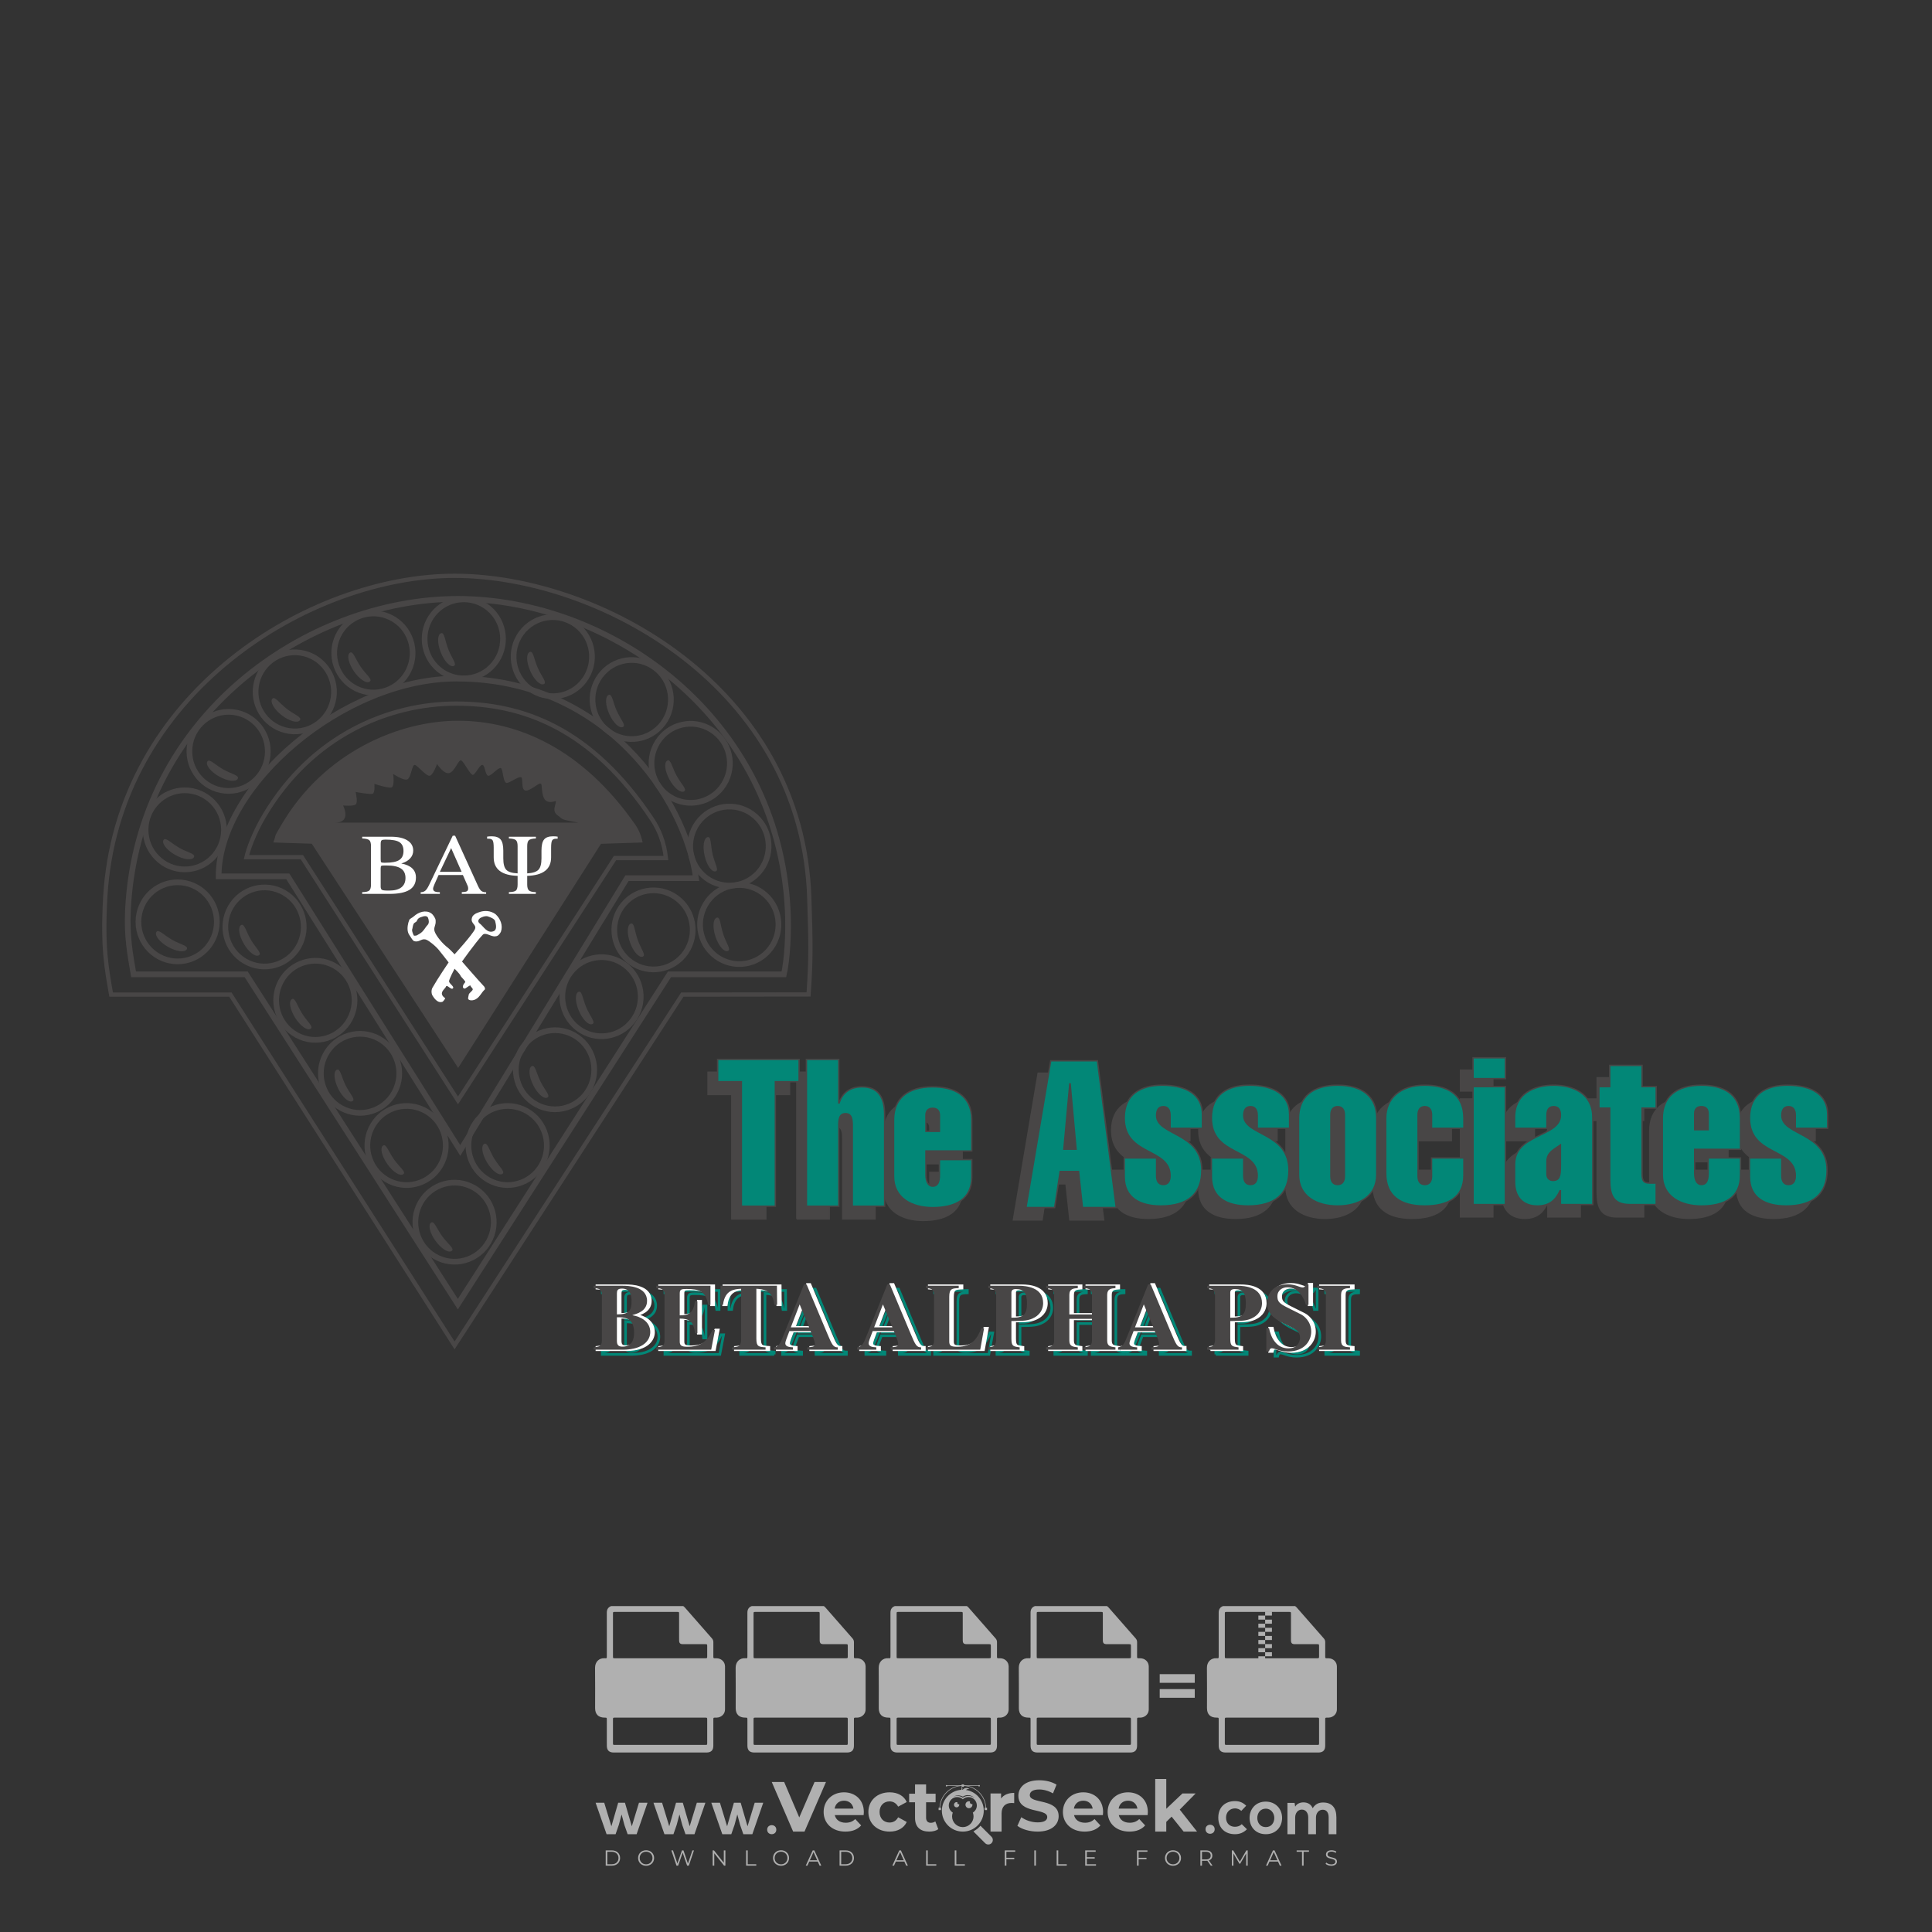 <?xml version="1.0" encoding="iso-8859-1"?>
<!-- Generator: Adobe Illustrator 27.0.0, SVG Export Plug-In . SVG Version: 6.00 Build 0)  -->
<svg version="1.1" id="Layer_1" xmlns="http://www.w3.org/2000/svg" xmlns:xlink="http://www.w3.org/1999/xlink" x="0px" y="0px"
	 viewBox="0 0 500 500" style="enable-background:new 0 0 500 500;" xml:space="preserve">
<rect x="0" y="0" width="500" height="500" fill="#333333" stroke="none"/>
<g id="watermark_1_">
	<g>
		<g id="watermark" style="opacity:0.61;">
			<g>
				<g>
					<g>
						<g>
							<polygon style="fill:#FFFFFF;" points="213.765,461.172 208.204,474.017 205.268,474.017 199.726,461.172 202.938,461.172 
								206.846,470.347 210.81,461.172 							"/>
						</g>
						<g>
							<path style="fill:#FFFFFF;" d="M223.507,469.741h-7.469c0.275,1.23,1.321,1.982,2.826,1.982c1.046,0,1.798-0.312,2.477-0.954
								l1.523,1.651c-0.917,1.046-2.294,1.597-4.074,1.597c-3.413,0-5.634-2.147-5.634-5.083c0-2.954,2.257-5.083,5.267-5.083
								c2.899,0,5.138,1.945,5.138,5.12C223.562,469.191,223.526,469.503,223.507,469.741 M216.002,468.071h4.863
								c-0.202-1.248-1.138-2.055-2.422-2.055C217.139,466.016,216.204,466.805,216.002,468.071"/>
						</g>
						<g>
							<path style="fill:#FFFFFF;" d="M224.735,468.934c0-2.973,2.294-5.083,5.505-5.083c2.074,0,3.707,0.899,4.423,2.514
								l-2.22,1.193c-0.532-0.936-1.321-1.358-2.221-1.358c-1.45,0-2.587,1.009-2.587,2.734c0,1.725,1.138,2.734,2.587,2.734
								c0.899,0,1.688-0.404,2.221-1.358l2.22,1.211c-0.716,1.578-2.349,2.495-4.423,2.495
								C227.029,474.017,224.735,471.907,224.735,468.934"/>
						</g>
						<g>
							<path style="fill:#FFFFFF;" d="M242.828,473.393c-0.587,0.422-1.45,0.624-2.331,0.624c-2.33,0-3.688-1.193-3.688-3.542
								v-4.055h-1.523v-2.202h1.523v-2.404h2.863v2.404h2.459v2.202h-2.459v4.019c0,0.844,0.458,1.303,1.229,1.303
								c0.422,0,0.844-0.128,1.156-0.367L242.828,473.393z"/>
						</g>
					</g>
					<g>
						<path style="fill:#FFFFFF;" d="M262.474,463.997v2.643c-0.238-0.018-0.422-0.037-0.642-0.037
							c-1.578,0-2.624,0.862-2.624,2.753v4.661h-2.863v-9.873h2.734v1.303C259.776,464.493,260.951,463.997,262.474,463.997"/>
					</g>
					<g>
						<path style="fill:#FFFFFF;" d="M263.299,472.53l1.009-2.239c1.083,0.789,2.697,1.339,4.239,1.339
							c1.762,0,2.477-0.587,2.477-1.376c0-2.404-7.469-0.752-7.469-5.524c0-2.184,1.762-4,5.413-4c1.615,0,3.267,0.385,4.459,1.138
							l-0.918,2.257c-1.193-0.679-2.422-1.009-3.56-1.009c-1.761,0-2.44,0.66-2.44,1.468c0,2.367,7.468,0.734,7.468,5.45
							c0,2.147-1.78,3.982-5.45,3.982C266.492,474.017,264.437,473.411,263.299,472.53"/>
					</g>
					<g>
						<path style="fill:#FFFFFF;" d="M285.428,469.741h-7.469c0.275,1.23,1.321,1.982,2.826,1.982c1.046,0,1.798-0.312,2.477-0.954
							l1.523,1.651c-0.918,1.046-2.294,1.597-4.074,1.597c-3.413,0-5.634-2.147-5.634-5.083c0-2.954,2.257-5.083,5.267-5.083
							c2.9,0,5.138,1.945,5.138,5.12C285.484,469.191,285.447,469.503,285.428,469.741 M277.923,468.071h4.863
							c-0.202-1.248-1.138-2.055-2.422-2.055C279.061,466.016,278.125,466.805,277.923,468.071"/>
					</g>
					<g>
						<path style="fill:#FFFFFF;" d="M297.007,469.741h-7.469c0.275,1.23,1.321,1.982,2.826,1.982c1.046,0,1.798-0.312,2.477-0.954
							l1.523,1.651c-0.918,1.046-2.294,1.597-4.074,1.597c-3.413,0-5.634-2.147-5.634-5.083c0-2.954,2.257-5.083,5.267-5.083
							c2.899,0,5.138,1.945,5.138,5.12C297.062,469.191,297.025,469.503,297.007,469.741 M289.501,468.071h4.863
							c-0.202-1.248-1.138-2.055-2.422-2.055C290.639,466.016,289.703,466.805,289.501,468.071"/>
					</g>
					<g>
						<polygon style="fill:#FFFFFF;" points="303.208,470.145 301.831,471.503 301.831,474.017 298.969,474.017 298.969,460.401 
							301.831,460.401 301.831,468.108 306.016,464.144 309.429,464.144 305.318,468.328 309.796,474.017 306.327,474.017 						"/>
					</g>
					<g>
						<path style="fill:#FFFFFF;" d="M256.601,475.359L256.601,475.359l-2.86-2.86c-0.435,0.508-0.953,0.943-1.534,1.284
							c-0.092,0.069-0.186,0.136-0.283,0.199l3.027,3.027c0.456,0.456,1.195,0.456,1.65,0
							C257.057,476.554,257.057,475.815,256.601,475.359"/>
					</g>
					<g>
						<path style="fill:#FFFFFF;" d="M249.984,463.244c0.221-0.173,0.495-0.281,0.797-0.281c0.042,0,0.083,0.002,0.124,0.006
							c-0.214-0.156-0.478-0.249-0.764-0.249c-0.395,0-0.744,0.18-0.981,0.458c-0.051,0-0.1,0.006-0.151,0.008
							c0.039-0.077,0.064-0.162,0.064-0.255c0-0.234-0.143-0.434-0.346-0.519c0.087,0.126,0.138,0.279,0.138,0.445
							c0,0.122-0.031,0.237-0.081,0.341c-2.811,0.201-5.03,2.539-5.03,5.4c0,2.993,2.426,5.42,5.42,5.42
							c2.993,0,5.42-2.426,5.42-5.42C254.595,465.879,252.593,463.635,249.984,463.244 M247.983,464.656
							c0.435,0,0.844,0.112,1.199,0.309c0.374-0.245,0.82-0.387,1.299-0.387c0.711,0,1.348,0.312,1.784,0.806
							c-0.435-0.379-1.004-0.61-1.627-0.61c-0.449,0-0.87,0.12-1.234,0.329c-0.079,0.046-0.156,0.096-0.229,0.15
							c-0.065-0.048-0.133-0.093-0.204-0.134c-0.369-0.219-0.8-0.344-1.26-0.344c-0.3,0-0.588,0.054-0.854,0.152
							C247.196,464.754,247.578,464.656,247.983,464.656 M251.772,469.098c0.115,0.305,0.181,0.634,0.181,0.979
							c0,1.534-1.244,2.777-2.778,2.777c-1.534,0-2.777-1.243-2.777-2.777c0-0.345,0.066-0.674,0.181-0.979
							c-0.62-0.382-1.035-1.064-1.035-1.846c0-1.197,0.971-2.168,2.168-2.168c0.565,0,1.078,0.218,1.463,0.572
							c0.386-0.354,0.899-0.572,1.464-0.572c1.197,0,2.168,0.971,2.168,2.168C252.807,468.034,252.392,468.716,251.772,469.098"/>
					</g>
					<g>
						<path style="fill:#FFFFFF;" d="M251.666,467.061c0,0.497-0.404,0.901-0.901,0.901c-0.497,0-0.901-0.404-0.901-0.901
							s0.404-0.901,0.901-0.901c0.101,0,0.197,0.017,0.287,0.047c-0.03,0.062-0.045,0.132-0.045,0.204
							c0,0.273,0.221,0.494,0.494,0.494c0.05,0,0.099-0.008,0.146-0.022C251.66,466.941,251.666,467,251.666,467.061"/>
					</g>
					<g>
						<path style="fill:#FFFFFF;" d="M248.255,467.061c0,0.376-0.305,0.681-0.681,0.681c-0.376,0-0.681-0.305-0.681-0.681
							s0.305-0.681,0.681-0.681c0.076,0,0.149,0.013,0.217,0.035c-0.023,0.047-0.034,0.1-0.034,0.155
							c0,0.206,0.167,0.374,0.374,0.374c0.038,0,0.075-0.006,0.11-0.017C248.25,466.97,248.255,467.015,248.255,467.061"/>
					</g>
					<g>
						<g>
							<g>
								<rect x="242.908" y="467.83" style="fill:#FFFFFF;" width="0.616" height="0.616"/>
							</g>
							<g>
								<rect x="254.827" y="467.83" style="fill:#FFFFFF;" width="0.616" height="0.616"/>
							</g>
							<g>
								<path style="fill:#FFFFFF;" d="M255.205,468.082h-0.14c0-3.248-2.642-5.89-5.89-5.89c-3.248,0-5.89,2.642-5.89,5.89h-0.14
									c0-1.611,0.627-3.125,1.766-4.264c1.139-1.139,2.653-1.766,4.264-1.766c1.611,0,3.125,0.627,4.264,1.766
									C254.578,464.957,255.205,466.471,255.205,468.082"/>
							</g>
						</g>
						<g>
							<rect x="248.868" y="461.814" style="fill:#FFFFFF;" width="0.616" height="0.616"/>
						</g>
						<g>
							<rect x="244.95" y="462.052" style="fill:#FFFFFF;" width="8.45" height="0.14"/>
						</g>
						<g>
							<path style="fill:#FFFFFF;" d="M245.174,462.15c0,0.108-0.088,0.196-0.196,0.196c-0.108,0-0.196-0.088-0.196-0.196
								c0-0.108,0.088-0.196,0.196-0.196C245.086,461.954,245.174,462.042,245.174,462.15"/>
						</g>
						<g>
							<path style="fill:#FFFFFF;" d="M253.596,462.15c0,0.108-0.088,0.196-0.196,0.196c-0.108,0-0.196-0.088-0.196-0.196
								c0-0.108,0.088-0.196,0.196-0.196C253.509,461.954,253.596,462.042,253.596,462.15"/>
						</g>
					</g>
				</g>
				<g>
					<path style="fill:#FFFFFF;" d="M314.356,473.409c0,1.559-2.364,1.559-2.364,0C311.993,471.851,314.356,471.851,314.356,473.409
						z"/>
				</g>
				<g>
					<g>
						<g>
							<path style="fill:#FFFFFF;" d="M161.739,466.549l1.772,6.088l1.855-6.088h2.215l-2.823,8.14h-2.33l-0.837-2.396l-0.722-2.708
								l-0.722,2.708l-0.837,2.396h-2.33l-2.839-8.14h2.231l1.855,6.088l1.756-6.088H161.739z"/>
						</g>
						<g>
							<path style="fill:#FFFFFF;" d="M176.713,466.549l1.772,6.088l1.855-6.088h2.215l-2.823,8.14h-2.33l-0.837-2.396l-0.722-2.708
								l-0.722,2.708l-0.837,2.396h-2.33l-2.839-8.14h2.231l1.855,6.088l1.756-6.088H176.713z"/>
						</g>
						<g>
							<path style="fill:#FFFFFF;" d="M191.687,466.549l1.772,6.088l1.855-6.088h2.215l-2.823,8.14h-2.33l-0.837-2.396l-0.722-2.708
								l-0.722,2.708l-0.837,2.396h-2.33l-2.839-8.14h2.231l1.855,6.088l1.756-6.088H191.687z"/>
						</g>
					</g>
					<g>
						<path style="fill:#FFFFFF;" d="M200.908,473.52c0,1.559-2.364,1.559-2.364,0C198.545,471.962,200.908,471.962,200.908,473.52z
							"/>
					</g>
					<g>
						<path style="fill:#FFFFFF;" d="M322.71,473.409c-0.935,0.919-1.919,1.28-3.117,1.28c-2.346,0-4.3-1.411-4.3-4.282
							s1.953-4.284,4.3-4.284c1.149,0,2.035,0.329,2.921,1.199l-1.264,1.329c-0.476-0.428-1.066-0.64-1.623-0.64
							c-1.346,0-2.33,0.985-2.33,2.396c0,1.542,1.05,2.362,2.297,2.362c0.64,0,1.28-0.18,1.772-0.672L322.71,473.409z"/>
					</g>
					<g>
						<path style="fill:#FFFFFF;" d="M331.805,470.472c0,2.33-1.591,4.217-4.217,4.217c-2.626,0-4.201-1.887-4.201-4.217
							c0-2.314,1.609-4.217,4.185-4.217C330.149,466.255,331.805,468.158,331.805,470.472z M325.389,470.472
							c0,1.231,0.739,2.38,2.199,2.38c1.46,0,2.199-1.149,2.199-2.38c0-1.215-0.854-2.396-2.199-2.396
							C326.144,468.077,325.389,469.258,325.389,470.472z"/>
					</g>
					<g>
						<path style="fill:#FFFFFF;" d="M338.572,474.689v-4.332c0-1.068-0.559-2.035-1.658-2.035c-1.082,0-1.722,0.967-1.722,2.035
							v4.332h-2.003v-8.107h1.855l0.148,0.985c0.426-0.82,1.362-1.116,2.133-1.116c0.969,0,1.937,0.394,2.396,1.51
							c0.723-1.149,1.658-1.478,2.708-1.478c2.297,0,3.43,1.412,3.43,3.84v4.365h-2.003v-4.365c0-1.066-0.442-1.97-1.526-1.97
							c-1.082,0-1.756,0.935-1.756,2.003v4.332H338.572z"/>
					</g>
				</g>
			</g>
		</g>
		<g style="opacity:0.61;">
			<g>
				<g>
					<path style="fill:#FFFFFF;" d="M345.988,431.299c-0.006-1.224-0.959-2.121-2.189-2.14c-0.924-0.014-0.832,0.12-0.834-0.867
						c-0.003-1.097-0.007-2.194,0.003-3.292c0.003-0.379-0.112-0.691-0.362-0.976c-2.342-2.668-4.678-5.342-7.019-8.011
						c-0.12-0.137-0.275-0.244-0.414-0.366c-6.214,0-12.427,0-18.641,0c-0.794,0.293-1.14,0.868-1.138,1.709
						c0.01,3.748,0.004,7.496,0.004,11.243c0,0.556-0.003,0.589-0.55,0.551c-1.497-0.102-2.516,0.986-2.497,2.492
						c0.044,3.476,0.013,6.953,0.014,10.429c0.001,1.58,0.867,2.443,2.45,2.449c0.582,0.002,0.582,0.002,0.582,0.6
						c0,2.219-0.001,4.438,0.001,6.657c0.001,1.192,0.58,1.771,1.768,1.771c8.013,0.001,16.027,0.001,24.04,0
						c1.168,0,1.755-0.583,1.757-1.745c0.002-2.256,0-4.512,0.001-6.768c0-0.512,0.002-0.511,0.52-0.515
						c0.271-0.002,0.541,0.008,0.809-0.058c0.996-0.246,1.69-1.044,1.694-2.069C346.003,438.696,346.005,434.997,345.988,431.299z
						 M317.537,417.162c5.337,0,10.674,0,16.01,0c0.548,0,0.554,0.007,0.554,0.561c0.001,2.243-0.001,4.486,0.001,6.73
						c0.001,0.811,0.249,1.059,1.06,1.059c1.91,0.001,3.821,0,5.731,0.001c0.458,0,0.479,0.021,0.481,0.483
						c0.003,0.887,0.002,1.775,0,2.662c-0.001,0.477-0.024,0.498-0.504,0.499c-3.895,0.001-7.79,0-11.684,0
						c-3.882,0-7.765,0-11.647,0c-0.55,0-0.552-0.001-0.552-0.561c-0.001-3.624-0.001-7.247,0-10.871
						C316.987,417.166,316.991,417.162,317.537,417.162z M340.822,451.579c-3.883,0.001-7.766,0-11.65,0c-3.871,0-7.742,0-11.613,0
						c-0.572,0-0.574-0.002-0.574-0.579c-0.001-1.997-0.001-3.994,0.001-5.991c0-0.464,0.023-0.486,0.478-0.487
						c7.803-0.001,15.607-0.001,23.41,0c0.478,0,0.499,0.02,0.499,0.503c0.002,1.997,0.001,3.994,0,5.991
						C341.375,451.574,341.37,451.579,340.822,451.579z"/>
				</g>
				<g>
					<g>
						<rect x="327.418" y="417.053" style="fill:#FFFFFF;" width="1.757" height="1.054"/>
					</g>
					<g>
						<rect x="325.662" y="418.107" style="fill:#FFFFFF;" width="1.757" height="1.054"/>
					</g>
					<g>
						<rect x="327.418" y="419.161" style="fill:#FFFFFF;" width="1.757" height="1.054"/>
					</g>
					<g>
						<rect x="325.662" y="420.215" style="fill:#FFFFFF;" width="1.757" height="1.054"/>
					</g>
					<g>
						<rect x="327.418" y="421.269" style="fill:#FFFFFF;" width="1.757" height="1.054"/>
					</g>
					<g>
						<rect x="325.662" y="422.323" style="fill:#FFFFFF;" width="1.757" height="1.054"/>
					</g>
					<g>
						<rect x="327.418" y="423.378" style="fill:#FFFFFF;" width="1.757" height="1.054"/>
					</g>
					<g>
						<rect x="325.662" y="424.432" style="fill:#FFFFFF;" width="1.757" height="1.054"/>
					</g>
					<g>
						<rect x="327.418" y="425.486" style="fill:#FFFFFF;" width="1.757" height="1.054"/>
					</g>
					<g>
						<rect x="325.662" y="426.54" style="fill:#FFFFFF;" width="1.757" height="1.054"/>
					</g>
					<g>
						<rect x="327.418" y="427.594" style="fill:#FFFFFF;" width="1.757" height="1.054"/>
					</g>
					<g>
						<rect x="325.662" y="428.648" style="fill:#FFFFFF;" width="1.757" height="1.054"/>
					</g>
				</g>
			</g>
			<g>
				<path style="fill:#FFFFFF;" d="M187.637,431.299c-0.006-1.224-0.959-2.121-2.189-2.14c-0.924-0.014-0.832,0.12-0.834-0.867
					c-0.003-1.097-0.007-2.194,0.003-3.292c0.003-0.379-0.112-0.691-0.362-0.976c-2.342-2.668-4.678-5.342-7.019-8.011
					c-0.12-0.137-0.275-0.244-0.414-0.366c-6.214,0-12.427,0-18.641,0c-0.794,0.293-1.14,0.868-1.138,1.709
					c0.01,3.748,0.004,7.496,0.004,11.243c0,0.556-0.003,0.589-0.55,0.551c-1.497-0.102-2.516,0.986-2.497,2.492
					c0.044,3.476,0.013,6.953,0.014,10.429c0.001,1.58,0.867,2.443,2.45,2.449c0.582,0.002,0.582,0.002,0.582,0.6
					c0,2.219-0.001,4.438,0.001,6.657c0.001,1.192,0.58,1.771,1.768,1.771c8.013,0.001,16.027,0.001,24.04,0
					c1.168,0,1.755-0.583,1.757-1.745c0.002-2.256,0-4.512,0.001-6.768c0-0.512,0.002-0.511,0.52-0.515
					c0.271-0.002,0.541,0.008,0.809-0.058c0.996-0.246,1.69-1.044,1.694-2.069C187.652,438.696,187.655,434.997,187.637,431.299z
					 M159.187,417.162c5.337,0,10.674,0,16.01,0c0.548,0,0.554,0.007,0.554,0.561c0.001,2.243-0.001,4.486,0.001,6.73
					c0.001,0.811,0.249,1.059,1.06,1.059c1.91,0.001,3.821,0,5.731,0.001c0.458,0,0.479,0.021,0.481,0.483
					c0.003,0.887,0.002,1.775,0,2.662c-0.001,0.477-0.024,0.498-0.504,0.499c-3.895,0.001-7.79,0-11.684,0
					c-3.882,0-7.765,0-11.647,0c-0.55,0-0.552-0.001-0.552-0.561c-0.001-3.624-0.001-7.247,0-10.871
					C158.636,417.166,158.64,417.162,159.187,417.162z M182.472,451.579c-3.883,0.001-7.766,0-11.65,0c-3.871,0-7.742,0-11.613,0
					c-0.572,0-0.574-0.002-0.574-0.579c-0.001-1.997-0.001-3.994,0.001-5.991c0-0.464,0.023-0.486,0.478-0.487
					c7.803-0.001,15.607-0.001,23.41,0c0.478,0,0.499,0.02,0.499,0.503c0.002,1.997,0.001,3.994,0,5.991
					C183.024,451.574,183.019,451.579,182.472,451.579z"/>
			</g>
			<g>
				<path style="fill:#FFFFFF;" d="M159.779,440.669v-7.897h2.779c0.375,0,0.726,0.061,1.053,0.182
					c0.327,0.121,0.612,0.292,0.855,0.513c0.242,0.221,0.434,0.483,0.573,0.789c0.14,0.305,0.21,0.642,0.21,1.009
					c0,0.375-0.07,0.715-0.21,1.02c-0.14,0.305-0.331,0.568-0.573,0.789c-0.243,0.221-0.528,0.392-0.855,0.513
					c-0.327,0.121-0.678,0.182-1.053,0.182h-1.29v2.901H159.779z M162.58,436.356c0.39,0,0.684-0.111,0.882-0.331
					c0.199-0.22,0.298-0.474,0.298-0.761c0-0.14-0.024-0.276-0.072-0.408c-0.048-0.132-0.121-0.248-0.221-0.347
					c-0.099-0.099-0.223-0.178-0.37-0.237c-0.147-0.059-0.32-0.089-0.518-0.089h-1.312v2.173H162.58z"/>
				<path style="fill:#FFFFFF;" d="M166.308,432.771h1.731l3.177,5.294h0.088l-0.088-1.522v-3.772h1.478v7.897h-1.566l-3.353-5.592
					h-0.088l0.088,1.522v4.07h-1.467V432.771z"/>
				<path style="fill:#FFFFFF;" d="M177.922,436.334h3.872c0.022,0.089,0.04,0.195,0.055,0.32c0.014,0.125,0.022,0.25,0.022,0.375
					c0,0.507-0.077,0.985-0.231,1.434c-0.154,0.449-0.397,0.849-0.728,1.202c-0.353,0.375-0.776,0.666-1.268,0.871
					c-0.493,0.206-1.055,0.309-1.688,0.309c-0.574,0-1.114-0.103-1.622-0.309c-0.507-0.206-0.948-0.492-1.323-0.86
					c-0.375-0.367-0.673-0.803-0.894-1.307c-0.221-0.504-0.331-1.053-0.331-1.649c0-0.595,0.11-1.145,0.331-1.649
					c0.221-0.504,0.518-0.939,0.894-1.307c0.375-0.367,0.816-0.654,1.323-0.86c0.507-0.206,1.048-0.309,1.622-0.309
					c0.64,0,1.211,0.11,1.715,0.331c0.504,0.221,0.935,0.526,1.296,0.915l-1.025,1.004c-0.258-0.272-0.544-0.48-0.861-0.623
					c-0.316-0.143-0.695-0.215-1.136-0.215c-0.361,0-0.703,0.065-1.026,0.193c-0.324,0.129-0.607,0.311-0.85,0.546
					c-0.242,0.235-0.436,0.52-0.579,0.855c-0.143,0.335-0.215,0.708-0.215,1.119c0,0.412,0.072,0.785,0.215,1.12
					c0.143,0.335,0.338,0.62,0.584,0.855c0.246,0.235,0.531,0.418,0.855,0.546c0.323,0.129,0.669,0.193,1.037,0.193
					c0.419,0,0.773-0.061,1.064-0.182c0.29-0.121,0.538-0.278,0.744-0.469c0.148-0.132,0.275-0.3,0.381-0.502
					c0.106-0.202,0.189-0.428,0.248-0.678h-2.482V436.334z"/>
			</g>
			<g>
				<path style="fill:#FFFFFF;" d="M224.019,431.299c-0.006-1.224-0.959-2.121-2.189-2.14c-0.924-0.014-0.832,0.12-0.834-0.867
					c-0.003-1.097-0.007-2.194,0.003-3.292c0.003-0.379-0.112-0.691-0.362-0.976c-2.342-2.668-4.678-5.342-7.019-8.011
					c-0.12-0.137-0.275-0.244-0.414-0.366c-6.214,0-12.427,0-18.641,0c-0.794,0.293-1.14,0.868-1.138,1.709
					c0.01,3.748,0.004,7.496,0.004,11.243c0,0.556-0.003,0.589-0.55,0.551c-1.497-0.102-2.516,0.986-2.497,2.492
					c0.044,3.476,0.013,6.953,0.014,10.429c0.001,1.58,0.867,2.443,2.45,2.449c0.582,0.002,0.582,0.002,0.582,0.6
					c0,2.219-0.001,4.438,0.001,6.657c0.001,1.192,0.58,1.771,1.768,1.771c8.013,0.001,16.027,0.001,24.04,0
					c1.168,0,1.755-0.583,1.757-1.745c0.002-2.256,0-4.512,0.001-6.768c0-0.512,0.002-0.511,0.52-0.515
					c0.271-0.002,0.541,0.008,0.809-0.058c0.997-0.246,1.69-1.044,1.694-2.069C224.034,438.696,224.036,434.997,224.019,431.299z
					 M195.568,417.162c5.337,0,10.674,0,16.01,0c0.548,0,0.554,0.007,0.554,0.561c0.001,2.243-0.001,4.486,0.001,6.73
					c0.001,0.811,0.249,1.059,1.06,1.059c1.91,0.001,3.821,0,5.731,0.001c0.458,0,0.479,0.021,0.481,0.483
					c0.003,0.887,0.002,1.775,0,2.662c-0.001,0.477-0.024,0.498-0.504,0.499c-3.895,0.001-7.79,0-11.684,0
					c-3.882,0-7.765,0-11.647,0c-0.55,0-0.552-0.001-0.552-0.561c-0.001-3.624-0.001-7.247,0-10.871
					C195.018,417.166,195.022,417.162,195.568,417.162z M218.854,451.579c-3.883,0.001-7.766,0-11.65,0c-3.871,0-7.742,0-11.613,0
					c-0.572,0-0.574-0.002-0.574-0.579c-0.001-1.997-0.001-3.994,0.001-5.991c0-0.464,0.023-0.486,0.478-0.487
					c7.803-0.001,15.607-0.001,23.41,0c0.478,0,0.499,0.02,0.499,0.503c0.002,1.997,0.001,3.994,0,5.991
					C219.406,451.574,219.401,451.579,218.854,451.579z"/>
			</g>
			<g>
				<path style="fill:#FFFFFF;" d="M205.111,432.771h1.699l2.967,7.897h-1.644l-0.651-1.886h-3.044l-0.651,1.886h-1.643
					L205.111,432.771z M206.997,437.415l-0.706-1.974l-0.287-0.96h-0.088l-0.287,0.96l-0.706,1.974H206.997z"/>
				<path style="fill:#FFFFFF;" d="M211.331,434.536c-0.125,0-0.245-0.024-0.359-0.072c-0.114-0.048-0.213-0.114-0.298-0.199
					c-0.084-0.084-0.151-0.182-0.198-0.292c-0.048-0.11-0.072-0.232-0.072-0.364s0.024-0.254,0.072-0.364
					c0.048-0.11,0.114-0.208,0.198-0.292c0.084-0.084,0.184-0.151,0.298-0.198c0.114-0.048,0.233-0.072,0.359-0.072
					c0.257,0,0.478,0.09,0.662,0.27c0.184,0.181,0.276,0.399,0.276,0.656s-0.092,0.476-0.276,0.656
					C211.809,434.446,211.589,434.536,211.331,434.536z M210.615,440.669v-5.404h1.445v5.404H210.615z"/>
			</g>
			<g>
				<path style="fill:#FFFFFF;" d="M261.044,431.299c-0.006-1.224-0.959-2.121-2.189-2.14c-0.924-0.014-0.832,0.12-0.834-0.867
					c-0.003-1.097-0.007-2.194,0.003-3.292c0.003-0.379-0.112-0.691-0.362-0.976c-2.342-2.668-4.678-5.342-7.019-8.011
					c-0.12-0.137-0.275-0.244-0.414-0.366c-6.214,0-12.427,0-18.641,0c-0.794,0.293-1.14,0.868-1.138,1.709
					c0.01,3.748,0.004,7.496,0.004,11.243c0,0.556-0.003,0.589-0.55,0.551c-1.497-0.102-2.516,0.986-2.497,2.492
					c0.044,3.476,0.013,6.953,0.014,10.429c0.001,1.58,0.867,2.443,2.45,2.449c0.582,0.002,0.582,0.002,0.582,0.6
					c0,2.219-0.001,4.438,0.001,6.657c0.001,1.192,0.58,1.771,1.768,1.771c8.013,0.001,16.027,0.001,24.04,0
					c1.168,0,1.755-0.583,1.757-1.745c0.002-2.256,0-4.512,0.001-6.768c0-0.512,0.002-0.511,0.52-0.515
					c0.271-0.002,0.541,0.008,0.809-0.058c0.996-0.246,1.69-1.044,1.694-2.069C261.059,438.696,261.061,434.997,261.044,431.299z
					 M232.593,417.162c5.337,0,10.674,0,16.01,0c0.548,0,0.554,0.007,0.554,0.561c0.001,2.243-0.001,4.486,0.001,6.73
					c0.001,0.811,0.249,1.059,1.06,1.059c1.91,0.001,3.821,0,5.731,0.001c0.458,0,0.479,0.021,0.481,0.483
					c0.003,0.887,0.002,1.775,0,2.662c-0.001,0.477-0.024,0.498-0.504,0.499c-3.895,0.001-7.79,0-11.684,0
					c-3.882,0-7.765,0-11.647,0c-0.55,0-0.552-0.001-0.552-0.561c-0.001-3.624-0.001-7.247,0-10.871
					C232.042,417.166,232.047,417.162,232.593,417.162z M255.878,451.579c-3.883,0.001-7.766,0-11.65,0c-3.871,0-7.742,0-11.613,0
					c-0.572,0-0.574-0.002-0.574-0.579c-0.001-1.997-0.001-3.994,0.001-5.991c0-0.464,0.023-0.486,0.478-0.487
					c7.803-0.001,15.607-0.001,23.41,0c0.478,0,0.499,0.02,0.499,0.503c0.002,1.997,0.001,3.994,0,5.991
					C256.431,451.574,256.426,451.579,255.878,451.579z"/>
			</g>
			<g>
				<path style="fill:#FFFFFF;" d="M236.361,440.845c-0.338,0-0.662-0.048-0.971-0.143c-0.309-0.095-0.592-0.239-0.849-0.43
					c-0.257-0.191-0.481-0.425-0.673-0.7c-0.191-0.276-0.342-0.597-0.452-0.965l1.401-0.551c0.103,0.397,0.283,0.726,0.54,0.987
					c0.257,0.261,0.596,0.392,1.015,0.392c0.154,0,0.303-0.02,0.447-0.061c0.143-0.04,0.272-0.099,0.386-0.176
					s0.204-0.175,0.27-0.292c0.066-0.118,0.099-0.254,0.099-0.408c0-0.147-0.026-0.279-0.077-0.397
					c-0.051-0.117-0.138-0.227-0.259-0.331c-0.121-0.103-0.28-0.202-0.475-0.298c-0.195-0.095-0.435-0.195-0.722-0.298l-0.485-0.176
					c-0.213-0.073-0.429-0.173-0.645-0.298c-0.217-0.125-0.413-0.276-0.59-0.452c-0.177-0.176-0.322-0.384-0.436-0.623
					c-0.114-0.239-0.171-0.509-0.171-0.81c0-0.309,0.06-0.597,0.182-0.866c0.121-0.268,0.294-0.503,0.518-0.706
					c0.224-0.202,0.492-0.36,0.805-0.474s0.66-0.171,1.042-0.171c0.397,0,0.74,0.053,1.031,0.16
					c0.291,0.107,0.537,0.243,0.739,0.408c0.202,0.165,0.366,0.348,0.491,0.546c0.125,0.199,0.217,0.386,0.276,0.563l-1.312,0.551
					c-0.074-0.221-0.208-0.419-0.402-0.596c-0.195-0.176-0.462-0.265-0.8-0.265c-0.324,0-0.592,0.075-0.805,0.226
					c-0.213,0.151-0.32,0.348-0.32,0.59c0,0.235,0.103,0.436,0.309,0.601c0.206,0.165,0.533,0.325,0.982,0.48l0.497,0.165
					c0.316,0.111,0.605,0.237,0.866,0.381c0.261,0.143,0.485,0.314,0.673,0.513c0.187,0.199,0.331,0.425,0.43,0.678
					c0.1,0.254,0.149,0.546,0.149,0.877c0,0.412-0.083,0.767-0.248,1.064c-0.165,0.298-0.377,0.542-0.634,0.734
					c-0.258,0.191-0.548,0.335-0.872,0.43C236.986,440.797,236.67,440.845,236.361,440.845z"/>
				<path style="fill:#FFFFFF;" d="M239.516,432.771h1.61l1.633,4.754l0.287,1.015h0.088l0.309-1.015l1.699-4.754h1.61l-2.879,7.897
					h-1.566L239.516,432.771z"/>
				<path style="fill:#FFFFFF;" d="M251.097,436.334h3.871c0.022,0.089,0.04,0.195,0.055,0.32c0.015,0.125,0.023,0.25,0.023,0.375
					c0,0.507-0.078,0.985-0.232,1.434c-0.154,0.449-0.397,0.849-0.728,1.202c-0.353,0.375-0.775,0.666-1.268,0.871
					c-0.493,0.206-1.055,0.309-1.688,0.309c-0.574,0-1.114-0.103-1.621-0.309c-0.507-0.206-0.949-0.492-1.324-0.86
					c-0.375-0.367-0.673-0.803-0.894-1.307c-0.22-0.504-0.331-1.053-0.331-1.649c0-0.595,0.11-1.145,0.331-1.649
					c0.221-0.504,0.518-0.939,0.894-1.307c0.375-0.367,0.816-0.654,1.324-0.86c0.507-0.206,1.047-0.309,1.621-0.309
					c0.64,0,1.211,0.11,1.715,0.331c0.504,0.221,0.936,0.526,1.296,0.915l-1.026,1.004c-0.257-0.272-0.544-0.48-0.861-0.623
					c-0.316-0.143-0.694-0.215-1.136-0.215c-0.36,0-0.702,0.065-1.026,0.193c-0.323,0.129-0.607,0.311-0.849,0.546
					c-0.243,0.235-0.436,0.52-0.579,0.855c-0.143,0.335-0.215,0.708-0.215,1.119c0,0.412,0.072,0.785,0.215,1.12
					c0.143,0.335,0.338,0.62,0.585,0.855c0.246,0.235,0.531,0.418,0.854,0.546c0.324,0.129,0.669,0.193,1.037,0.193
					c0.419,0,0.774-0.061,1.064-0.182c0.29-0.121,0.539-0.278,0.745-0.469c0.147-0.132,0.274-0.3,0.38-0.502
					c0.107-0.202,0.189-0.428,0.248-0.678h-2.482V436.334z"/>
			</g>
			<g>
				<path style="fill:#FFFFFF;" d="M297.3,431.299c-0.006-1.224-0.959-2.121-2.189-2.14c-0.924-0.014-0.832,0.12-0.834-0.867
					c-0.003-1.097-0.007-2.194,0.003-3.292c0.003-0.379-0.112-0.691-0.362-0.976c-2.342-2.668-4.678-5.342-7.019-8.011
					c-0.12-0.137-0.275-0.244-0.414-0.366c-6.214,0-12.427,0-18.641,0c-0.794,0.293-1.14,0.868-1.138,1.709
					c0.01,3.748,0.004,7.496,0.004,11.243c0,0.556-0.003,0.589-0.55,0.551c-1.497-0.102-2.516,0.986-2.497,2.492
					c0.044,3.476,0.013,6.953,0.014,10.429c0.001,1.58,0.867,2.443,2.45,2.449c0.582,0.002,0.582,0.002,0.582,0.6
					c0,2.219-0.001,4.438,0.001,6.657c0.001,1.192,0.58,1.771,1.768,1.771c8.013,0.001,16.027,0.001,24.04,0
					c1.168,0,1.755-0.583,1.757-1.745c0.002-2.256,0-4.512,0.001-6.768c0-0.512,0.002-0.511,0.52-0.515
					c0.271-0.002,0.541,0.008,0.809-0.058c0.996-0.246,1.69-1.044,1.694-2.069C297.315,438.696,297.318,434.997,297.3,431.299z
					 M268.85,417.162c5.337,0,10.674,0,16.01,0c0.548,0,0.554,0.007,0.554,0.561c0.001,2.243-0.001,4.486,0.001,6.73
					c0.001,0.811,0.249,1.059,1.06,1.059c1.91,0.001,3.821,0,5.731,0.001c0.458,0,0.479,0.021,0.481,0.483
					c0.003,0.887,0.002,1.775,0,2.662c-0.001,0.477-0.024,0.498-0.504,0.499c-3.895,0.001-7.79,0-11.684,0
					c-3.882,0-7.765,0-11.647,0c-0.55,0-0.552-0.001-0.552-0.561c-0.001-3.624-0.001-7.247,0-10.871
					C268.299,417.166,268.303,417.162,268.85,417.162z M292.135,451.579c-3.883,0.001-7.766,0-11.65,0c-3.871,0-7.742,0-11.613,0
					c-0.572,0-0.574-0.002-0.574-0.579c-0.001-1.997-0.001-3.994,0.001-5.991c0-0.464,0.023-0.486,0.478-0.487
					c7.803-0.001,15.607-0.001,23.41,0c0.478,0,0.499,0.02,0.499,0.503c0.001,1.997,0.001,3.994,0,5.991
					C292.687,451.574,292.682,451.579,292.135,451.579z"/>
			</g>
			<g>
				<path style="fill:#FFFFFF;" d="M272.966,434.183v1.831h3.165v1.412h-3.165v1.831h3.518v1.412h-5.007v-7.897h5.007v1.412H272.966
					z"/>
				<path style="fill:#FFFFFF;" d="M277.852,440.669v-7.897h2.779c0.375,0,0.726,0.061,1.053,0.182
					c0.327,0.121,0.612,0.292,0.855,0.513c0.243,0.221,0.434,0.483,0.574,0.789c0.14,0.305,0.209,0.642,0.209,1.009
					c0,0.375-0.07,0.715-0.209,1.02c-0.14,0.305-0.331,0.568-0.574,0.789c-0.243,0.221-0.528,0.392-0.855,0.513
					c-0.327,0.121-0.678,0.182-1.053,0.182h-1.29v2.901H277.852z M280.653,436.356c0.389,0,0.684-0.111,0.882-0.331
					c0.199-0.22,0.298-0.474,0.298-0.761c0-0.14-0.024-0.276-0.072-0.408c-0.048-0.132-0.121-0.248-0.221-0.347
					c-0.099-0.099-0.222-0.178-0.37-0.237c-0.147-0.059-0.32-0.089-0.518-0.089h-1.312v2.173H280.653z"/>
				<path style="fill:#FFFFFF;" d="M286.797,440.845c-0.338,0-0.662-0.048-0.971-0.143c-0.309-0.095-0.592-0.239-0.849-0.43
					c-0.257-0.191-0.482-0.425-0.673-0.7c-0.191-0.276-0.342-0.597-0.452-0.965l1.401-0.551c0.103,0.397,0.283,0.726,0.541,0.987
					c0.257,0.261,0.595,0.392,1.015,0.392c0.154,0,0.303-0.02,0.447-0.061c0.143-0.04,0.272-0.099,0.386-0.176
					c0.114-0.077,0.204-0.175,0.27-0.292c0.066-0.118,0.1-0.254,0.1-0.408c0-0.147-0.026-0.279-0.077-0.397
					c-0.051-0.117-0.138-0.227-0.259-0.331c-0.121-0.103-0.279-0.202-0.474-0.298c-0.195-0.095-0.436-0.195-0.723-0.298
					l-0.485-0.176c-0.213-0.073-0.428-0.173-0.645-0.298c-0.217-0.125-0.414-0.276-0.59-0.452c-0.176-0.176-0.322-0.384-0.436-0.623
					c-0.114-0.239-0.171-0.509-0.171-0.81c0-0.309,0.061-0.597,0.182-0.866c0.121-0.268,0.294-0.503,0.518-0.706
					c0.224-0.202,0.493-0.36,0.805-0.474c0.312-0.114,0.66-0.171,1.042-0.171c0.397,0,0.741,0.053,1.031,0.16
					c0.29,0.107,0.537,0.243,0.739,0.408c0.202,0.165,0.365,0.348,0.491,0.546c0.125,0.199,0.217,0.386,0.276,0.563l-1.312,0.551
					c-0.074-0.221-0.208-0.419-0.403-0.596c-0.195-0.176-0.462-0.265-0.799-0.265c-0.324,0-0.592,0.075-0.805,0.226
					c-0.213,0.151-0.32,0.348-0.32,0.59c0,0.235,0.103,0.436,0.309,0.601c0.206,0.165,0.533,0.325,0.982,0.48l0.496,0.165
					c0.316,0.111,0.605,0.237,0.866,0.381c0.261,0.143,0.485,0.314,0.673,0.513c0.187,0.199,0.331,0.425,0.43,0.678
					c0.099,0.254,0.149,0.546,0.149,0.877c0,0.412-0.083,0.767-0.248,1.064c-0.165,0.298-0.377,0.542-0.634,0.734
					c-0.258,0.191-0.548,0.335-0.872,0.43C287.422,440.797,287.105,440.845,286.797,440.845z"/>
			</g>
			<g>
				<path style="fill:#FFFFFF;" d="M321.394,439.168l4.004-4.985h-3.827v-1.412h5.559v1.5l-3.96,4.985h4.004v1.412h-5.779V439.168z"
					/>
				<path style="fill:#FFFFFF;" d="M328.409,432.771h1.489v7.897h-1.489V432.771z"/>
				<path style="fill:#FFFFFF;" d="M331.486,440.669v-7.897h2.779c0.375,0,0.726,0.061,1.053,0.182
					c0.327,0.121,0.612,0.292,0.855,0.513s0.434,0.483,0.574,0.789c0.14,0.305,0.209,0.642,0.209,1.009
					c0,0.375-0.07,0.715-0.209,1.02c-0.14,0.305-0.331,0.568-0.574,0.789c-0.243,0.221-0.528,0.392-0.855,0.513
					c-0.327,0.121-0.678,0.182-1.053,0.182h-1.29v2.901H331.486z M334.288,436.356c0.389,0,0.684-0.111,0.882-0.331
					c0.199-0.22,0.298-0.474,0.298-0.761c0-0.14-0.024-0.276-0.072-0.408c-0.048-0.132-0.121-0.248-0.221-0.347
					c-0.099-0.099-0.222-0.178-0.37-0.237c-0.147-0.059-0.32-0.089-0.518-0.089h-1.312v2.173H334.288z"/>
			</g>
		</g>
		<g style="opacity:0.61;">
			<path style="fill:#FFFFFF;" d="M300.133,433.27h9.067v2.242h-9.067V433.27z M300.133,437.136h9.067v2.243h-9.067V437.136z"/>
		</g>
	</g>
	<g style="opacity:0.61;">
		<path style="fill:#FFFFFF;" d="M156.756,478.878h1.607c1.263,0,2.114,0.812,2.114,1.974c0,1.161-0.851,1.973-2.114,1.973h-1.607
			V478.878z M158.34,482.464c1.049,0,1.725-0.665,1.725-1.612c0-0.947-0.677-1.613-1.725-1.613h-1.167v3.225H158.34z"/>
		<path style="fill:#FFFFFF;" d="M165.139,480.851c0-1.15,0.879-2.007,2.075-2.007c1.184,0,2.069,0.851,2.069,2.007
			c0,1.156-0.885,2.007-2.069,2.007C166.019,482.858,165.139,482.002,165.139,480.851z M168.866,480.851
			c0-0.942-0.705-1.635-1.652-1.635c-0.953,0-1.663,0.693-1.663,1.635c0,0.941,0.71,1.635,1.663,1.635
			C168.162,482.486,168.866,481.793,168.866,480.851z"/>
		<path style="fill:#FFFFFF;" d="M179.596,478.878l-1.331,3.947h-0.44l-1.156-3.366l-1.161,3.366h-0.434l-1.331-3.947h0.429
			l1.139,3.394l1.178-3.394h0.389l1.161,3.411l1.156-3.411H179.596z"/>
		<path style="fill:#FFFFFF;" d="M187.731,478.878v3.947h-0.344l-2.537-3.202v3.202h-0.417v-3.947h0.344l2.543,3.203v-3.203H187.731
			z"/>
		<path style="fill:#FFFFFF;" d="M193.093,478.878h0.417v3.586h2.21v0.361h-2.627V478.878z"/>
		<path style="fill:#FFFFFF;" d="M200.061,480.851c0-1.15,0.879-2.007,2.075-2.007c1.184,0,2.069,0.851,2.069,2.007
			c0,1.156-0.885,2.007-2.069,2.007C200.941,482.858,200.061,482.002,200.061,480.851z M203.788,480.851
			c0-0.942-0.705-1.635-1.652-1.635c-0.953,0-1.663,0.693-1.663,1.635c0,0.941,0.71,1.635,1.663,1.635
			C203.083,482.486,203.788,481.793,203.788,480.851z"/>
		<path style="fill:#FFFFFF;" d="M211.636,481.77h-2.199l-0.474,1.054h-0.434l1.804-3.947h0.412l1.804,3.947h-0.44L211.636,481.77z
			 M211.484,481.432l-0.947-2.12l-0.947,2.12H211.484z"/>
		<path style="fill:#FFFFFF;" d="M217.28,478.878h1.607c1.263,0,2.114,0.812,2.114,1.974c0,1.161-0.851,1.973-2.114,1.973h-1.607
			V478.878z M218.864,482.464c1.049,0,1.725-0.665,1.725-1.612c0-0.947-0.677-1.613-1.725-1.613h-1.167v3.225H218.864z"/>
		<path style="fill:#FFFFFF;" d="M234.041,481.77h-2.199l-0.474,1.054h-0.434l1.804-3.947h0.412l1.804,3.947h-0.44L234.041,481.77z
			 M233.889,481.432l-0.947-2.12l-0.947,2.12H233.889z"/>
		<path style="fill:#FFFFFF;" d="M239.685,478.878h0.417v3.586h2.21v0.361h-2.627V478.878z"/>
		<path style="fill:#FFFFFF;" d="M247.082,478.878h0.417v3.586h2.21v0.361h-2.627V478.878z"/>
		<path style="fill:#FFFFFF;" d="M260.449,479.239v1.551h2.041v0.361h-2.041v1.675h-0.417v-3.947h2.706v0.361H260.449z"/>
		<path style="fill:#FFFFFF;" d="M267.678,478.878h0.417v3.947h-0.417V478.878z"/>
		<path style="fill:#FFFFFF;" d="M273.456,478.878h0.417v3.586h2.21v0.361h-2.627V478.878z"/>
		<path style="fill:#FFFFFF;" d="M283.644,482.464v0.361h-2.791v-3.947h2.706v0.361h-2.289v1.404h2.041v0.355h-2.041v1.466H283.644z
			"/>
		<path style="fill:#FFFFFF;" d="M294.672,479.239v1.551h2.041v0.361h-2.041v1.675h-0.417v-3.947h2.706v0.361H294.672z"/>
		<path style="fill:#FFFFFF;" d="M301.5,480.851c0-1.15,0.879-2.007,2.075-2.007c1.184,0,2.069,0.851,2.069,2.007
			c0,1.156-0.885,2.007-2.069,2.007C302.379,482.858,301.5,482.002,301.5,480.851z M305.226,480.851
			c0-0.942-0.705-1.635-1.652-1.635c-0.953,0-1.663,0.693-1.663,1.635c0,0.941,0.71,1.635,1.663,1.635
			C304.522,482.486,305.226,481.793,305.226,480.851z"/>
		<path style="fill:#FFFFFF;" d="M313.351,482.825l-0.902-1.269c-0.102,0.011-0.203,0.017-0.316,0.017h-1.06v1.252h-0.417v-3.947
			h1.477c1.004,0,1.613,0.507,1.613,1.353c0,0.62-0.327,1.054-0.902,1.24l0.964,1.353H313.351z M313.328,480.231
			c0-0.632-0.417-0.992-1.207-0.992h-1.048v1.979h1.048C312.911,481.218,313.328,480.851,313.328,480.231z"/>
		<path style="fill:#FFFFFF;" d="M322.907,478.878v3.947h-0.4v-3.158l-1.551,2.656h-0.197l-1.551-2.639v3.14h-0.4v-3.947h0.344
			l1.714,2.926l1.697-2.926H322.907z"/>
		<path style="fill:#FFFFFF;" d="M330.744,481.77h-2.199l-0.473,1.054h-0.434l1.804-3.947h0.411l1.804,3.947h-0.44L330.744,481.77z
			 M330.592,481.432l-0.947-2.12l-0.947,2.12H330.592z"/>
		<path style="fill:#FFFFFF;" d="M336.957,479.239h-1.387v-0.361h3.192v0.361h-1.387v3.586h-0.417V479.239z"/>
		<path style="fill:#FFFFFF;" d="M343.063,482.346l0.164-0.321c0.282,0.276,0.784,0.479,1.302,0.479c0.739,0,1.06-0.31,1.06-0.699
			c0-1.083-2.43-0.417-2.43-1.877c0-0.581,0.451-1.083,1.455-1.083c0.446,0,0.908,0.13,1.224,0.35l-0.141,0.333
			c-0.338-0.22-0.733-0.327-1.083-0.327c-0.722,0-1.043,0.321-1.043,0.716c0,1.083,2.43,0.429,2.43,1.866
			c0,0.581-0.462,1.077-1.472,1.077C343.937,482.858,343.356,482.65,343.063,482.346z"/>
	</g>
</g>
<g>
</g>
<g>
	<path style="fill:none;stroke:#484646;stroke-width:1.103;stroke-miterlimit:2.613;" d="M117.642,348.197l58.94-90.797
		l32.673-0.038c0.695-9.804,0.529-13.972,0.192-24.858c-1.697-54.775-54.466-83.484-91.806-83.484
		c-37.342,0-87.542,30.288-90.419,83.484c-0.695,12.836,0.345,17.972,1.542,24.896h30.86L117.642,348.197L117.642,348.197z"/>
	<path style="fill:none;stroke:#484646;stroke-width:1.471;stroke-miterlimit:2.613;" d="M63.708,252.153h-29.14
		c-0.865-5.062-1.791-9.87-1.456-16.621c2.496-50.241,46.417-80.543,85.374-80.543c39.272,0,82.878,30.302,85.376,80.543
		c0.303,6.074-0.16,12.96-0.992,16.621h-29.605l-54.779,85.361L63.708,252.153L63.708,252.153z M119.112,297.733l43.154-70.465
		h17.861c-2.85-20.587-23.647-51.651-61.984-51.651c-29.183,0-61.561,27.583-61.561,51.179h17.906L119.112,297.733L119.112,297.733z
		"/>
	<path style="fill:none;stroke:#484646;stroke-width:1.103;stroke-miterlimit:2.613;" d="M118.524,284.788l40.642-62.727h13.176
		c-0.465-4.146-1.855-7.413-3.474-9.865c-15.767-23.852-33.737-30.109-50.808-30.109c-17.068,0-37.228,7.93-49.756,29.177
		c-2.545,4.317-4.051,8.518-4.513,10.564h14.327L118.524,284.788L118.524,284.788z"/>
	<path style="fill-rule:evenodd;clip-rule:evenodd;fill:#484646;" d="M80.687,218.353l-9.954-0.322
		c1.043-2.8-0.179-0.681,2.066-4.526c10.992-18.822,30.431-26.978,45.725-26.978c15.298,0,32.108,7.058,45.942,26.978
		c1.28,1.841,1.741,3.943,1.857,4.526l-10.783,0.347l-36.972,58.004L80.687,218.353L80.687,218.353z M86.706,212.897h62.953
		c-4.861-0.934-3.705-0.701-5.322-1.867c-1.622-1.17-0.465-2.57-0.465-3.736c-3.008,0.933-3.472-0.701-3.702-3.967
		c-0.104-1.474-1.62,0.466-3.471,1.167c-1.852,0.699-1.388-1.868-1.62-3.036c-0.232-1.167-3.011,1.167-3.934,1.167
		c-0.926,0-0.926-3.033-1.391-3.735c-0.461-0.699-2.314,1.635-3.24,1.868c-0.926,0.233-0.926-2.567-1.62-2.8
		c-0.694-0.235-1.852,2.567-2.546,2.567s-2.313-3.501-3.008-3.735c-0.694-0.233-1.619,2.801-3.008,3.267
		c-1.388,0.468-3.241-2.334-3.241-2.334s-0.927,2.803-1.852,3.036c-0.926,0.233-3.24-2.8-3.934-2.8
		c-0.694,0-0.926,3.267-1.852,3.735c-0.925,0.466-3.703-1.402-3.703-1.402s0.463,3.269-0.463,3.502
		c-0.928,0.233-4.4-0.935-4.4-0.935s0.232,2.334-0.463,2.568c-0.694,0.232-4.397-0.466-4.397-0.466s0.694,2.801,0,3.267
		c-0.694,0.468-3.24,0.232-3.24,0.232S91.102,212.897,86.706,212.897L86.706,212.897z"/>
	<path style="fill-rule:evenodd;clip-rule:evenodd;fill:#FFFFFF;" d="M98.754,217.478c0.156-0.127,0.488-0.191,0.988-0.191
		c1.76,0,2.98,0.227,3.662,0.681c0.68,0.452,1.021,1.209,1.021,2.274c0,1.073-0.365,1.846-1.094,2.32
		c-0.73,0.474-1.926,0.711-3.588,0.711h-0.369c-0.404,0-0.648-0.046-0.732-0.136c-0.082-0.091-0.123-0.353-0.123-0.783v-3.928
		C98.518,217.923,98.597,217.608,98.754,217.478L98.754,217.478z M98.664,224.104c0.098-0.08,0.356-0.119,0.775-0.119h0.64
		c1.668,0,2.896,0.263,3.682,0.787c0.786,0.525,1.178,1.337,1.178,2.44c0,1.073-0.358,1.885-1.075,2.439
		c-0.719,0.555-1.764,0.831-3.134,0.831h-0.371c-0.838,0-1.355-0.071-1.549-0.214c-0.194-0.141-0.292-0.427-0.292-0.857v-4.663
		C98.518,224.4,98.566,224.184,98.664,224.104L98.664,224.104z M95.566,230.472c-0.3,0.262-0.909,0.401-1.831,0.416v0.449h7.062
		c2.32,0,4.042-0.346,5.164-1.039c1.124-0.693,1.685-1.759,1.685-3.196c0-0.969-0.318-1.759-0.954-2.368
		c-0.637-0.609-1.584-1.03-2.841-1.264c0.98-0.285,1.742-0.718,2.281-1.301c0.538-0.584,0.807-1.262,0.807-2.036
		c0-1.129-0.503-2.011-1.509-2.642c-1.007-0.632-2.427-0.947-4.261-0.947h-7.433v0.45c0.937,0.042,1.549,0.193,1.841,0.447
		c0.292,0.255,0.438,0.774,0.438,1.553v9.924C96.014,229.69,95.864,230.21,95.566,230.472L95.566,230.472z"/>
	<path style="fill-rule:evenodd;clip-rule:evenodd;fill:#FFFFFF;" d="M119.467,225.624h-5.633l2.919-6.137L119.467,225.624
		L119.467,225.624z M110.077,230.499c-0.311,0.266-0.714,0.404-1.208,0.411v0.426h4.964v-0.449h-0.227
		c-0.521,0-0.906-0.073-1.157-0.219c-0.244-0.147-0.367-0.371-0.367-0.678c0-0.109,0.027-0.252,0.083-0.426
		c0.056-0.177,0.152-0.421,0.283-0.735l1.057-2.375h6.288l1.234,2.803c0.047,0.094,0.08,0.2,0.101,0.317
		c0.025,0.115,0.035,0.239,0.035,0.372c0,0.342-0.114,0.581-0.342,0.716c-0.23,0.134-0.665,0.209-1.309,0.224v0.449h6.3v-0.426
		h-0.135c-0.463,0-0.842-0.119-1.13-0.357c-0.286-0.237-0.576-0.681-0.87-1.329l-5.894-12.943h-0.617l-6.096,12.702
		C110.718,229.728,110.388,230.232,110.077,230.499L110.077,230.499z"/>
	<path style="fill-rule:evenodd;clip-rule:evenodd;fill:#FFFFFF;" d="M133.956,226.029v-7.056c0-0.767-0.146-1.278-0.437-1.536
		c-0.292-0.26-0.898-0.408-1.818-0.443v-0.45h6.984v0.45c-0.905,0.035-1.507,0.183-1.803,0.443c-0.296,0.258-0.442,0.77-0.442,1.536
		v7.056c1.404-0.079,2.374-0.39,2.9-0.93c0.529-0.539,0.794-1.53,0.794-2.975v-1.993c0-1.362,0.225-2.32,0.677-2.873
		c0.455-0.549,1.219-0.824,2.298-0.824c0.223,0,0.435,0.006,0.633,0.02c0.196,0.015,0.39,0.038,0.578,0.068v0.536h-0.415
		c-0.482,0-0.813,0.14-1.001,0.419c-0.186,0.281-0.278,0.926-0.278,1.931v2.473c0,1.533-0.517,2.698-1.55,3.495
		c-1.033,0.8-2.58,1.233-4.636,1.298v2.221c0,0.765,0.148,1.283,0.448,1.554c0.301,0.269,0.899,0.416,1.798,0.437l-0.024,0.449
		h-6.96v-0.449c0.919-0.021,1.526-0.16,1.818-0.409c0.291-0.252,0.437-0.779,0.437-1.581v-2.221
		c-2.063-0.065-3.613-0.498-4.643-1.298c-1.03-0.797-1.543-1.962-1.543-3.495v-2.473c0-1.006-0.094-1.65-0.279-1.931
		c-0.188-0.279-0.526-0.419-1.011-0.419h-0.417v-0.536c0.173-0.03,0.356-0.053,0.557-0.068c0.198-0.014,0.412-0.02,0.646-0.02
		c1.072,0,1.836,0.277,2.295,0.831c0.46,0.555,0.69,1.509,0.69,2.866v1.993c0,1.459,0.263,2.457,0.786,2.992
		C131.562,225.651,132.534,225.958,133.956,226.029L133.956,226.029z"/>
	<path style="fill-rule:evenodd;clip-rule:evenodd;fill:#FFFFFF;" d="M107.072,237.171c1.272-1.167,3.126-1.751,4.514-0.816
		c0.49,0.33,1.157,1.283,1.157,1.867c0.112,1.421-0.655,1.774-0.232,2.918c0.445,1.205,2.11,3.187,3.355,4.086
		c0.579,0.465,1.776,1.749,1.776,1.749s4.591-5.017,5.283-6.535c0.465-1.165-1.157-1.401-0.809-2.801
		c0.117-0.816,1.042-1.283,1.736-1.516c1.503-0.584,3.123-0.468,4.397,0.466c1.272,1.167,1.968,2.919,1.388,4.551
		c-0.232,0.466-0.694,1.168-1.388,1.168c-1.157,0.233-2.565-1.201-3.356-0.35c-1.852,1.983-5.323,6.886-5.323,6.886
		s3.934,4.551,5.785,6.535c0.117,0.233,0.232,0.466,0.117,0.699c-0.926,0.817-1.274,1.984-2.431,2.568
		c-0.463,0.234-1.157,0.35-1.62,0.117c-0.463-0.233-0.231-0.583-0.116-1.286c0-0.465,0.927-0.932,1.042-1.4
		c0.117-0.233-0.694-0.816-0.579-1.05c-0.463,0-1.272,0.934-1.62,0.817c-0.694-0.233-0.232-1.167,0.231-1.634
		c0.246-0.247-1.021-1.291-1.157-1.633c-0.232-0.584-1.58-1.869-1.58-1.869s-1.47,2.754-1.428,3.27
		c0.048,0.593,1.353,1.31,1.042,1.748c-0.463,0.701-1.62-1.165-1.852-0.348c-0.233,0.583-2.085,1.634-0.233,2.918
		c0.191,0.13-0.578,0.932-0.578,0.932c-1.042,0.468-1.968-0.466-2.546-1.401c-0.463-0.583-0.463-1.633-0.117-2.217
		c1.388-2.45,4.168-6.536,4.168-6.536s-1.969-2.567-2.662-3.385c-0.58-0.701-2.2-2.101-3.009-2.449
		c-1.273-0.583-1.852,0.699-3.125,0.348c-0.348,0-0.694-0.581-0.926-0.932c-0.347-0.584-0.694-0.934-0.811-1.519
		c-0.229-0.934,0-2.217,0.348-3.033C106.03,237.754,106.689,237.522,107.072,237.171L107.072,237.171z M107.883,238.338
		c-0.082,0.248-0.697,0.466-0.811,0.699c-0.231,0.468-0.231,0.816-0.346,1.285c-0.232,0.466,0.115,1.283,0.346,1.751
		c0,0.116,0.463,0.116,0.811,0c0.46-0.233,1.092-0.636,1.388-0.935c0.694-0.701,0.809-1.167,1.388-1.751
		c0.463-0.466,0.346-1.283,0.115-1.866c-0.232-0.584-1.041-0.468-1.62-0.234C108.692,237.404,108.114,237.637,107.883,238.338
		L107.883,238.338z M126.282,237.171c-0.49-0.163-1.157,0-1.62,0.233c-0.463,0.118-1.43,0.903-0.463,1.634
		c0.925,0.701,1.852,2.567,3.472,1.984c1.042-0.349,0.694-1.749,0.463-2.683C127.904,237.754,126.976,237.404,126.282,237.171
		L126.282,237.171z"/>
	<path style="fill:none;stroke:#484646;stroke-width:1.471;stroke-miterlimit:2.613;" d="M45.97,228.338
		c5.604,0,10.147,4.584,10.147,10.234c0,5.652-4.543,10.233-10.147,10.233c-5.604,0-10.146-4.581-10.146-10.233
		C35.824,232.922,40.366,228.338,45.97,228.338L45.97,228.338z"/>
	<path style="fill-rule:evenodd;clip-rule:evenodd;fill:#484646;" d="M48.332,245.661c0.496-0.896-1.578-1.195-3.75-2.421
		c-2.175-1.228-3.623-2.923-4.12-2.026c-0.496,0.895,0.861,2.614,3.035,3.842C45.669,246.285,47.836,246.556,48.332,245.661
		L48.332,245.661z"/>
	<path style="fill:none;stroke:#484646;stroke-width:1.471;stroke-miterlimit:2.613;" d="M73.536,231.032
		c4.853,2.824,6.519,9.083,3.718,13.976c-2.8,4.897-9.007,6.576-13.861,3.752c-4.853-2.824-6.517-9.083-3.717-13.978
		C62.476,229.888,68.682,228.209,73.536,231.032L73.536,231.032z"/>
	<path style="fill-rule:evenodd;clip-rule:evenodd;fill:#484646;" d="M67,247.228c0.873-0.524-0.778-1.829-2.052-3.987
		c-1.274-2.161-1.69-4.357-2.565-3.832c-0.873,0.523-0.548,2.7,0.726,4.859C64.383,246.428,66.123,247.75,67,247.228L67,247.228z"/>
	<path style="fill:none;stroke:#484646;stroke-width:1.471;stroke-miterlimit:2.613;" d="M86.406,249.858
		c4.938,2.669,6.799,8.871,4.15,13.853c-2.645,4.982-8.796,6.857-13.735,4.188c-4.941-2.668-6.799-8.87-4.153-13.852
		C75.314,249.065,81.465,247.189,86.406,249.858L86.406,249.858z"/>
	<path style="fill-rule:evenodd;clip-rule:evenodd;fill:#484646;" d="M80.376,266.251c0.857-0.55-0.832-1.801-2.172-3.919
		c-1.343-2.116-1.826-4.3-2.683-3.748c-0.857,0.552-0.465,2.716,0.875,4.833C77.739,265.535,79.519,266.803,80.376,266.251
		L80.376,266.251z"/>
	<path style="fill:none;stroke:#484646;stroke-width:1.471;stroke-miterlimit:2.613;" d="M98.877,269.312
		c4.638,3.17,5.851,9.534,2.71,14.212c-3.144,4.679-9.452,5.902-14.094,2.733c-4.638-3.17-5.852-9.533-2.71-14.211
		C87.927,267.366,94.236,266.144,98.877,269.312L98.877,269.312z"/>
	<path style="fill-rule:evenodd;clip-rule:evenodd;fill:#484646;" d="M91.198,284.989c0.911-0.459-0.642-1.878-1.76-4.126
		c-1.115-2.244-1.373-4.465-2.283-4.005c-0.909,0.457-0.74,2.652,0.375,4.898C88.647,284,90.291,285.449,91.198,284.989
		L91.198,284.989z"/>
	<path style="fill:none;stroke:#484646;stroke-width:1.471;stroke-miterlimit:2.613;" d="M109.54,287.198
		c5.073,2.408,7.248,8.503,4.862,13.617c-2.387,5.112-8.431,7.309-13.503,4.902c-5.069-2.406-7.245-8.503-4.86-13.617
		C98.427,286.988,104.47,284.792,109.54,287.198L109.54,287.198z"/>
	<path style="fill-rule:evenodd;clip-rule:evenodd;fill:#484646;" d="M104.364,303.887c0.827-0.596-0.924-1.757-2.371-3.8
		c-1.449-2.047-2.045-4.199-2.873-3.603c-0.827,0.594-0.322,2.736,1.126,4.781C101.693,303.309,103.539,304.483,104.364,303.887
		L104.364,303.887z"/>
	<path style="fill:none;stroke:#484646;stroke-width:1.471;stroke-miterlimit:2.613;" d="M121.818,306.973
		c5.107,2.326,7.376,8.388,5.071,13.537c-2.306,5.15-8.316,7.44-13.425,5.113c-5.106-2.326-7.376-8.387-5.07-13.538
		C110.702,306.935,116.713,304.644,121.818,306.973L121.818,306.973z"/>
	<path style="fill-rule:evenodd;clip-rule:evenodd;fill:#484646;" d="M116.902,323.74c0.818-0.609-0.951-1.742-2.431-3.764
		c-1.48-2.019-2.11-4.166-2.928-3.556c-0.819,0.608-0.281,2.741,1.197,4.761C114.221,323.202,116.085,324.349,116.902,323.74
		L116.902,323.74z"/>
	<path style="fill:none;stroke:#484646;stroke-width:1.471;stroke-miterlimit:2.613;" d="M136.323,287.525
		c4.893,2.757,6.644,8.991,3.909,13.924c-2.733,4.934-8.915,6.698-13.806,3.941c-4.893-2.757-6.644-8.991-3.909-13.924
		C125.25,286.532,131.433,284.769,136.323,287.525L136.323,287.525z"/>
	<path style="fill-rule:evenodd;clip-rule:evenodd;fill:#484646;" d="M130.007,303.809c0.868-0.538-0.798-1.819-2.103-3.96
		c-1.303-2.141-1.749-4.331-2.616-3.794c-0.865,0.536-0.513,2.707,0.791,4.848C127.38,303.043,129.142,304.344,130.007,303.809
		L130.007,303.809z"/>
	<path style="fill:none;stroke:#484646;stroke-width:1.471;stroke-miterlimit:2.613;" d="M149.331,268.38
		c4.641,3.168,5.853,9.531,2.711,14.209c-3.142,4.68-9.453,5.904-14.092,2.734c-4.638-3.171-5.852-9.532-2.71-14.209
		C138.383,266.434,144.693,265.21,149.331,268.38L149.331,268.38z"/>
	<path style="fill-rule:evenodd;clip-rule:evenodd;fill:#484646;" d="M141.654,284.055c0.909-0.458-0.642-1.877-1.756-4.125
		c-1.119-2.244-1.378-4.466-2.285-4.006c-0.911,0.46-0.742,2.654,0.373,4.899C139.102,283.068,140.746,284.515,141.654,284.055
		L141.654,284.055z"/>
	<path style="fill:none;stroke:#484646;stroke-width:1.471;stroke-miterlimit:2.613;" d="M161.816,249.799
		c4.461,3.418,5.331,9.839,1.939,14.337c-3.39,4.5-9.757,5.375-14.217,1.955c-4.464-3.421-5.331-9.839-1.941-14.338
		C150.989,247.253,157.354,246.377,161.816,249.799L161.816,249.799z"/>
	<path style="fill-rule:evenodd;clip-rule:evenodd;fill:#484646;" d="M153.304,265.029c0.934-0.409-0.54-1.911-1.535-4.216
		c-0.992-2.303-1.129-4.535-2.062-4.128c-0.932,0.409-0.883,2.61,0.109,4.913C150.81,263.904,152.371,265.439,153.304,265.029
		L153.304,265.029z"/>
	<path style="fill:none;stroke:#484646;stroke-width:1.471;stroke-miterlimit:2.613;" d="M175.75,232.903
		c4.245,3.689,4.721,10.151,1.062,14.432c-3.659,4.279-10.068,4.758-14.312,1.068c-4.243-3.691-4.718-10.15-1.059-14.432
		C165.102,229.69,171.508,229.212,175.75,232.903L175.75,232.903z"/>
	<path style="fill-rule:evenodd;clip-rule:evenodd;fill:#484646;" d="M166.327,247.576c0.955-0.348-0.423-1.941-1.276-4.301
		c-0.85-2.362-0.853-4.598-1.808-4.248c-0.957,0.35-1.04,2.549-0.187,4.909C163.905,246.297,165.371,247.929,166.327,247.576
		L166.327,247.576z"/>
	<path style="fill:none;stroke:#484646;stroke-width:1.471;stroke-miterlimit:2.613;" d="M198.136,231.694
		c4.153,3.795,4.464,10.268,0.698,14.455c-3.765,4.184-10.183,4.5-14.332,0.702c-4.151-3.796-4.464-10.269-0.698-14.453
		C187.569,228.211,193.987,227.896,198.136,231.694L198.136,231.694z"/>
	<path style="fill-rule:evenodd;clip-rule:evenodd;fill:#484646;" d="M188.345,246.123c0.965-0.326-0.373-1.953-1.165-4.336
		c-0.788-2.383-0.737-4.617-1.701-4.291c-0.963,0.325-1.103,2.521-0.313,4.902C185.96,244.782,187.382,246.448,188.345,246.123
		L188.345,246.123z"/>
	<path style="fill:none;stroke:#484646;stroke-width:1.471;stroke-miterlimit:2.613;" d="M196.261,212.061
		c3.784,4.17,3.497,10.642-0.639,14.458c-4.136,3.812-10.554,3.522-14.335-0.649c-3.785-4.172-3.495-10.645,0.64-14.457
		C186.062,207.6,192.482,207.89,196.261,212.061L196.261,212.061z"/>
	<path style="fill-rule:evenodd;clip-rule:evenodd;fill:#484646;" d="M185.181,225.506c0.99-0.232-0.192-1.977-0.762-4.425
		c-0.567-2.446-0.304-4.665-1.296-4.432c-0.988,0.233-1.333,2.406-0.765,4.852C182.925,223.946,184.191,225.741,185.181,225.506
		L185.181,225.506z"/>
	<path style="fill:none;stroke:#484646;stroke-width:1.471;stroke-miterlimit:2.613;" d="M184.128,188.866
		c4.751,2.993,6.196,9.306,3.226,14.1c-2.97,4.793-9.23,6.25-13.981,3.254c-4.754-2.993-6.196-9.308-3.228-14.102
		C173.115,187.327,179.375,185.869,184.128,188.866L184.128,188.866z"/>
	<path style="fill-rule:evenodd;clip-rule:evenodd;fill:#484646;" d="M177.026,204.816c0.893-0.494-0.711-1.854-1.907-4.057
		c-1.201-2.202-1.539-4.413-2.429-3.921c-0.892,0.493-0.644,2.679,0.555,4.881C174.442,203.924,176.137,205.309,177.026,204.816
		L177.026,204.816z"/>
	<path style="fill:none;stroke:#484646;stroke-width:1.471;stroke-miterlimit:2.613;" d="M47.821,204.53
		c5.604,0,10.147,4.583,10.147,10.233c0,5.652-4.543,10.233-10.147,10.233c-5.604,0-10.147-4.581-10.147-10.233
		C37.674,209.113,42.217,204.53,47.821,204.53L47.821,204.53z"/>
	<path style="fill-rule:evenodd;clip-rule:evenodd;fill:#484646;" d="M50.183,221.851c0.499-0.895-1.576-1.191-3.751-2.418
		c-2.172-1.229-3.623-2.923-4.119-2.026c-0.496,0.894,0.861,2.616,3.035,3.842C47.521,222.477,49.687,222.748,50.183,221.851
		L50.183,221.851z"/>
	<path style="fill:none;stroke:#484646;stroke-width:1.471;stroke-miterlimit:2.613;" d="M59.163,184.224
		c5.604,0,10.147,4.581,10.147,10.233c0,5.652-4.543,10.233-10.147,10.233c-5.604,0-10.147-4.581-10.147-10.233
		C49.016,188.805,53.559,184.224,59.163,184.224L59.163,184.224z"/>
	<path style="fill-rule:evenodd;clip-rule:evenodd;fill:#484646;" d="M61.525,201.545c0.496-0.894-1.578-1.191-3.75-2.421
		c-2.175-1.226-3.624-2.92-4.12-2.023c-0.499,0.893,0.861,2.613,3.035,3.841C58.862,202.171,61.028,202.441,61.525,201.545
		L61.525,201.545z"/>
	<path style="fill:none;stroke:#484646;stroke-width:1.471;stroke-miterlimit:2.613;" d="M77.76,168.927
		c5.543,0.819,9.382,6.015,8.57,11.606c-0.813,5.591-5.964,9.462-11.51,8.644c-5.546-0.819-9.382-6.015-8.57-11.606
		C67.062,171.977,72.214,168.108,77.76,168.927L77.76,168.927z"/>
	<path style="fill-rule:evenodd;clip-rule:evenodd;fill:#484646;" d="M77.609,186.412c0.621-0.813-1.389-1.411-3.365-2.944
		c-1.975-1.533-3.164-3.42-3.784-2.605c-0.622,0.81,0.478,2.713,2.452,4.245C74.887,186.641,76.99,187.222,77.609,186.412
		L77.609,186.412z"/>
	<path style="fill:none;stroke:#484646;stroke-width:1.471;stroke-miterlimit:2.613;" d="M101.099,159.807
		c5.033,2.483,7.117,8.612,4.656,13.689c-2.465,5.077-8.542,7.178-13.575,4.695c-5.033-2.484-7.117-8.615-4.654-13.691
		C89.99,159.425,96.066,157.323,101.099,159.807L101.099,159.807z"/>
	<path style="fill-rule:evenodd;clip-rule:evenodd;fill:#484646;" d="M95.672,176.412c0.836-0.582-0.899-1.77-2.314-3.835
		c-1.418-2.068-1.981-4.231-2.816-3.647c-0.837,0.584-0.365,2.731,1.05,4.797C93.01,175.793,94.837,176.995,95.672,176.412
		L95.672,176.412z"/>
	<path style="fill:none;stroke:#484646;stroke-width:1.471;stroke-miterlimit:2.613;" d="M126.432,157.399
		c4.348,3.564,5.01,10.011,1.476,14.396c-3.534,4.387-9.924,5.052-14.275,1.489c-4.347-3.563-5.007-10.008-1.476-14.394
		C115.691,154.501,122.083,153.836,126.432,157.399L126.432,157.399z"/>
	<path style="fill-rule:evenodd;clip-rule:evenodd;fill:#484646;" d="M117.436,172.345c0.943-0.378-0.479-1.93-1.398-4.264
		c-0.917-2.335-0.984-4.571-1.931-4.192c-0.945,0.379-0.965,2.58-0.048,4.915C114.978,171.138,116.489,172.725,117.436,172.345
		L117.436,172.345z"/>
	<path style="fill:none;stroke:#484646;stroke-width:1.471;stroke-miterlimit:2.613;" d="M149.151,161.764
		c4.482,3.388,5.391,9.803,2.031,14.325c-3.364,4.52-9.724,5.437-14.207,2.044c-4.482-3.389-5.391-9.803-2.031-14.324
		C138.307,159.288,144.669,158.371,149.151,161.764L149.151,161.764z"/>
	<path style="fill-rule:evenodd;clip-rule:evenodd;fill:#484646;" d="M140.736,177.05c0.928-0.416-0.555-1.911-1.561-4.207
		c-1.009-2.297-1.159-4.529-2.09-4.113c-0.932,0.415-0.869,2.613,0.14,4.91C138.235,175.937,139.806,177.464,140.736,177.05
		L140.736,177.05z"/>
	<path style="fill:none;stroke:#484646;stroke-width:1.471;stroke-miterlimit:2.613;" d="M169.532,172.822
		c4.497,3.365,5.442,9.775,2.102,14.314c-3.34,4.539-9.695,5.488-14.194,2.122c-4.501-3.367-5.443-9.777-2.105-14.317
		C158.674,170.403,165.031,169.454,169.532,172.822L169.532,172.822z"/>
	<path style="fill-rule:evenodd;clip-rule:evenodd;fill:#484646;" d="M161.195,188.152c0.927-0.419-0.563-1.906-1.585-4.199
		c-1.02-2.293-1.184-4.522-2.11-4.103c-0.928,0.42-0.853,2.618,0.167,4.911C158.686,187.054,160.265,188.572,161.195,188.152
		L161.195,188.152z"/>
	
		<polygon style="fill-rule:evenodd;clip-rule:evenodd;fill:#484646;stroke:#484646;stroke-width:0.351;stroke-miterlimit:2.613;" points="
		183.246,283.249 183.246,277.486 204.33,277.486 204.33,283.249 198.186,283.249 198.186,315.47 189.39,315.47 189.39,283.249 
		183.246,283.249 	"/>
	<path style="fill-rule:evenodd;clip-rule:evenodd;fill:#484646;stroke:#484646;stroke-width:0.351;stroke-miterlimit:2.613;" d="
		M206.225,315.47v-37.984h8.37v11.257h0.106c0.846-2.669,2.86-4.161,5.933-4.161c4.236,0,5.827,2.826,5.827,7.253v23.634h-8.371
		v-20.647c0-1.652-0.052-3.307-1.746-3.307c-1.698,0-1.75,1.654-1.75,3.307v20.647H206.225L206.225,315.47z"/>
	<path style="fill-rule:evenodd;clip-rule:evenodd;fill:#484646;stroke:#484646;stroke-width:0.351;stroke-miterlimit:2.613;" d="
		M237.152,301.172v6.187c0,1.814,0.636,2.936,1.749,2.936c1.324,0,1.747-1.121,1.747-2.936v-3.946h8.37v4.48
		c0,5.763-4.238,7.95-10.118,7.95c-5.352,0-10.117-2.454-10.117-8.11v-14.563c0-5.494,3.6-8.588,10.117-8.588
		c5.35,0,10.118,2.026,10.118,8.588v8.001H237.152L237.152,301.172z M240.648,296.103v-4.161c0-1.174-0.582-1.814-1.747-1.814
		c-1.165,0-1.749,0.64-1.749,1.814v4.161H240.648L240.648,296.103z"/>
	<path style="fill-rule:evenodd;clip-rule:evenodd;fill:#484646;stroke:#484646;stroke-width:0.351;stroke-miterlimit:2.613;" d="
		M280.754,277.731l4.874,37.982h-8.74l-1.006-9.337h-4.768l-1.431,9.337h-7.416l6.409-37.982H280.754L280.754,277.731z
		 M275.246,300.616l-1.537-16.909h-0.106l-1.536,16.909H275.246L275.246,300.616z"/>
	<path style="fill-rule:evenodd;clip-rule:evenodd;fill:#484646;stroke:#484646;stroke-width:0.351;stroke-miterlimit:2.613;" d="
		M299.565,295.196v-3.306c0-1.28-0.423-2.295-1.747-2.295c-1.326,0-1.749,1.014-1.749,2.295c0,5.228,11.707,4.268,11.707,14.19
		c0,6.028-3.603,9.228-10.594,9.228c-5.351,0-9.484-2.08-9.484-7.575v-4.854h8.371v4.587c0,1.281,0.423,2.295,1.749,2.295
		c1.324,0,1.747-1.013,1.747-2.295c0-7.254-11.867-5.014-11.867-14.936c0-6.082,4.293-8.482,9.801-8.482
		c6.356,0,10.436,2.507,10.436,7.627v3.521H299.565L299.565,295.196z"/>
	<path style="fill-rule:evenodd;clip-rule:evenodd;fill:#484646;stroke:#484646;stroke-width:0.351;stroke-miterlimit:2.613;" d="
		M322.121,295.196v-3.306c0-1.28-0.424-2.295-1.747-2.295c-1.326,0-1.749,1.014-1.749,2.295c0,5.228,11.709,4.268,11.709,14.19
		c0,6.028-3.603,9.228-10.595,9.228c-5.352,0-9.484-2.08-9.484-7.575v-4.854h8.37v4.587c0,1.281,0.424,2.295,1.749,2.295
		c1.324,0,1.747-1.013,1.747-2.295c0-7.254-11.867-5.014-11.867-14.936c0-6.082,4.293-8.482,9.801-8.482
		c6.357,0,10.437,2.507,10.437,7.627v3.521H322.121L322.121,295.196z"/>
	<path style="fill-rule:evenodd;clip-rule:evenodd;fill:#484646;stroke:#484646;stroke-width:0.351;stroke-miterlimit:2.613;" d="
		M353.047,307.2c0,5.653-4.768,8.108-10.117,8.108c-5.35,0-10.118-2.454-10.118-8.108v-14.563c0-5.494,3.6-8.589,10.118-8.589
		c6.514,0,10.117,3.095,10.117,8.589V307.2L353.047,307.2z M341.18,307.626c0,1.122,0.425,2.135,1.749,2.135
		c1.324,0,1.747-1.013,1.747-2.135V291.73c0-1.121-0.423-2.135-1.747-2.135c-1.324,0-1.749,1.014-1.749,2.135V307.626
		L341.18,307.626z"/>
	<path style="fill-rule:evenodd;clip-rule:evenodd;fill:#484646;stroke:#484646;stroke-width:0.351;stroke-miterlimit:2.613;" d="
		M367.233,291.73c0-1.121-0.424-2.135-1.747-2.135c-1.324,0-1.749,1.014-1.749,2.135v15.896c0,1.122,0.425,2.135,1.749,2.135
		c1.324,0,1.747-1.013,1.747-2.135v-4.747h8.37v4.48c0,5.763-4.239,7.949-10.172,7.949c-6.25,0-10.063-2.614-10.063-8.482v-14.243
		c0-5.013,3.706-8.535,10.063-8.535c5.404,0,10.172,2.026,10.172,8.589v2.559h-8.37V291.73L367.233,291.73z"/>
	<path style="fill-rule:evenodd;clip-rule:evenodd;fill:#484646;stroke:#484646;stroke-width:0.351;stroke-miterlimit:2.613;" d="
		M377.975,284.422h8.371v30.514h-8.371V284.422L377.975,284.422z M377.975,276.952h8.371v5.387h-8.371V276.952L377.975,276.952z"/>
	<path style="fill-rule:evenodd;clip-rule:evenodd;fill:#484646;stroke:#484646;stroke-width:0.351;stroke-miterlimit:2.613;" d="
		M400.588,311.361h-0.107c-1.004,2.187-2.541,3.947-5.878,3.947c-3.655,0-5.879-2.24-5.879-6.242v-4.533
		c0-8.003,11.864-7.041,11.864-12.697c0-1.226-0.369-2.24-1.747-2.24c-1.378,0-1.749,1.014-1.749,2.24v3.361h-8.368v-2.827
		c0-6.135,5.084-8.321,10.118-8.321c5.033,0,10.117,2.185,10.117,8.321v22.568h-8.37V311.361L400.588,311.361z M397.092,307.093
		c0,1.066,0.742,1.602,1.536,1.602c1.75,0,1.96-1.175,1.96-3.895v-5.282c-1.64,1.173-3.496,1.868-3.496,4.268V307.093
		L397.092,307.093z"/>
	<path style="fill-rule:evenodd;clip-rule:evenodd;fill:#484646;stroke:#484646;stroke-width:0.351;stroke-miterlimit:2.613;" d="
		M410.537,289.969v-5.546h2.808v-5.496h8.368v5.496h3.656v5.546h-3.656v16.645c0,1.813,0.054,2.774,2.013,2.774h1.643v5.549h-6.834
		c-4.184,0-5.191-2.35-5.191-6.349v-18.619H410.537L410.537,289.969z"/>
	<path style="fill-rule:evenodd;clip-rule:evenodd;fill:#484646;stroke:#484646;stroke-width:0.351;stroke-miterlimit:2.613;" d="
		M435.323,300.638v6.188c0,1.814,0.636,2.935,1.749,2.935c1.324,0,1.748-1.121,1.748-2.935v-3.947h8.37v4.48
		c0,5.763-4.238,7.949-10.118,7.949c-5.349,0-10.117-2.454-10.117-8.108v-14.563c0-5.494,3.603-8.589,10.117-8.589
		c5.351,0,10.118,2.026,10.118,8.589v8.001H435.323L435.323,300.638z M438.82,295.57v-4.161c0-1.173-0.582-1.813-1.748-1.813
		c-1.165,0-1.749,0.64-1.749,1.813v4.161H438.82L438.82,295.57z"/>
	<path style="fill-rule:evenodd;clip-rule:evenodd;fill:#484646;stroke:#484646;stroke-width:0.351;stroke-miterlimit:2.613;" d="
		M461.375,295.196v-3.306c0-1.28-0.424-2.295-1.747-2.295c-1.324,0-1.749,1.014-1.749,2.295c0,5.228,11.709,4.268,11.709,14.19
		c0,6.028-3.603,9.228-10.595,9.228c-5.349,0-9.482-2.08-9.482-7.575v-4.854h8.368v4.587c0,1.281,0.426,2.295,1.749,2.295
		c1.324,0,1.747-1.013,1.747-2.295c0-7.254-11.865-5.014-11.865-14.936c0-6.082,4.291-8.482,9.799-8.482
		c6.358,0,10.437,2.507,10.437,7.627v3.521H461.375L461.375,295.196z"/>
	
		<polygon style="fill-rule:evenodd;clip-rule:evenodd;fill:#028777;stroke:#484646;stroke-width:0.351;stroke-miterlimit:2.613;" points="
		185.724,279.94 185.724,274.179 206.806,274.179 206.806,279.94 200.662,279.94 200.662,312.163 191.869,312.163 191.869,279.94 
		185.724,279.94 	"/>
	<path style="fill-rule:evenodd;clip-rule:evenodd;fill:#028777;stroke:#484646;stroke-width:0.351;stroke-miterlimit:2.613;" d="
		M208.704,312.163v-37.984h8.368v11.258h0.106c0.849-2.669,2.86-4.162,5.933-4.162c4.239,0,5.827,2.828,5.827,7.253v23.634h-8.368
		v-20.647c0-1.652-0.055-3.306-1.749-3.306c-1.695,0-1.749,1.654-1.749,3.306v20.647H208.704L208.704,312.163z"/>
	<path style="fill-rule:evenodd;clip-rule:evenodd;fill:#028777;stroke:#484646;stroke-width:0.351;stroke-miterlimit:2.613;" d="
		M239.63,297.865v6.188c0,1.814,0.636,2.934,1.747,2.934c1.324,0,1.749-1.121,1.749-2.934v-3.948h8.368v4.482
		c0,5.761-4.238,7.947-10.118,7.947c-5.349,0-10.117-2.453-10.117-8.108v-14.562c0-5.494,3.603-8.589,10.117-8.589
		c5.35,0,10.118,2.026,10.118,8.589v8.001H239.63L239.63,297.865z M243.126,292.797v-4.161c0-1.173-0.584-1.813-1.749-1.813
		c-1.165,0-1.747,0.64-1.747,1.813v4.161H243.126L243.126,292.797z"/>
	<path style="fill-rule:evenodd;clip-rule:evenodd;fill:#028777;stroke:#484646;stroke-width:0.351;stroke-miterlimit:2.613;" d="
		M284.008,274.532l4.874,37.982h-8.742l-1.007-9.336h-4.767l-1.43,9.336h-7.417l6.41-37.982H284.008L284.008,274.532z
		 M278.498,297.416l-1.535-16.909h-0.106l-1.537,16.909H278.498L278.498,297.416z"/>
	<path style="fill-rule:evenodd;clip-rule:evenodd;fill:#028777;stroke:#484646;stroke-width:0.351;stroke-miterlimit:2.613;" d="
		M302.819,291.997v-3.307c0-1.28-0.425-2.295-1.749-2.295c-1.324,0-1.747,1.014-1.747,2.295c0,5.228,11.706,4.266,11.706,14.191
		c0,6.027-3.603,9.227-10.595,9.227c-5.349,0-9.481-2.081-9.481-7.576v-4.854h8.37v4.587c0,1.28,0.423,2.295,1.747,2.295
		c1.324,0,1.749-1.014,1.749-2.295c0-7.256-11.866-5.014-11.866-14.938c0-6.08,4.29-8.479,9.8-8.479
		c6.356,0,10.434,2.506,10.434,7.627v3.521H302.819L302.819,291.997z"/>
	<path style="fill-rule:evenodd;clip-rule:evenodd;fill:#028777;stroke:#484646;stroke-width:0.351;stroke-miterlimit:2.613;" d="
		M325.375,291.997v-3.307c0-1.28-0.426-2.295-1.747-2.295c-1.326,0-1.749,1.014-1.749,2.295c0,5.228,11.706,4.266,11.706,14.191
		c0,6.027-3.603,9.227-10.595,9.227c-5.35,0-9.482-2.081-9.482-7.576v-4.854h8.371v4.587c0,1.28,0.423,2.295,1.749,2.295
		c1.321,0,1.747-1.014,1.747-2.295c0-7.256-11.867-5.014-11.867-14.938c0-6.08,4.291-8.479,9.801-8.479
		c6.356,0,10.435,2.506,10.435,7.627v3.521H325.375L325.375,291.997z"/>
	<path style="fill-rule:evenodd;clip-rule:evenodd;fill:#028777;stroke:#484646;stroke-width:0.351;stroke-miterlimit:2.613;" d="
		M356.302,304c0,5.654-4.769,8.109-10.118,8.109c-5.352,0-10.12-2.454-10.12-8.109v-14.564c0-5.494,3.603-8.586,10.12-8.586
		c6.515,0,10.118,3.092,10.118,8.586V304L356.302,304z M344.435,304.426c0,1.121,0.423,2.135,1.749,2.135
		c1.321,0,1.747-1.014,1.747-2.135v-15.898c0-1.119-0.425-2.133-1.747-2.133c-1.326,0-1.749,1.014-1.749,2.133V304.426
		L344.435,304.426z"/>
	<path style="fill-rule:evenodd;clip-rule:evenodd;fill:#028777;stroke:#484646;stroke-width:0.351;stroke-miterlimit:2.613;" d="
		M370.487,288.529c0-1.119-0.423-2.133-1.749-2.133c-1.321,0-1.746,1.014-1.746,2.133v15.898c0,1.121,0.425,2.135,1.746,2.135
		c1.327,0,1.749-1.014,1.749-2.135v-4.747h8.371v4.481c0,5.761-4.238,7.948-10.172,7.948c-6.251,0-10.066-2.613-10.066-8.482
		v-14.243c0-5.013,3.709-8.534,10.066-8.534c5.404,0,10.172,2.026,10.172,8.586v2.562h-8.371V288.529L370.487,288.529z"/>
	<path style="fill-rule:evenodd;clip-rule:evenodd;fill:#028777;stroke:#484646;stroke-width:0.351;stroke-miterlimit:2.613;" d="
		M381.23,281.223h8.371v30.514h-8.371V281.223L381.23,281.223z M381.23,273.753h8.371v5.387h-8.371V273.753L381.23,273.753z"/>
	<path style="fill-rule:evenodd;clip-rule:evenodd;fill:#028777;stroke:#484646;stroke-width:0.351;stroke-miterlimit:2.613;" d="
		M403.842,308.161h-0.106c-1.004,2.188-2.541,3.947-5.879,3.947c-3.655,0-5.88-2.24-5.88-6.242v-4.533
		c0-8.004,11.865-7.042,11.865-12.698c0-1.226-0.371-2.24-1.747-2.24c-1.378,0-1.749,1.014-1.749,2.24v3.362h-8.369v-2.829
		c0-6.135,5.086-8.319,10.119-8.319c5.03,0,10.118,2.185,10.118,8.319v22.566h-8.371V308.161L403.842,308.161z M400.346,303.893
		c0,1.068,0.742,1.602,1.536,1.602c1.747,0,1.96-1.175,1.96-3.895v-5.282c-1.643,1.174-3.496,1.869-3.496,4.269V303.893
		L400.346,303.893z"/>
	<path style="fill-rule:evenodd;clip-rule:evenodd;fill:#028777;stroke:#484646;stroke-width:0.351;stroke-miterlimit:2.613;" d="
		M413.791,286.77v-5.547h2.808v-5.497h8.369v5.497h3.654v5.547h-3.654v16.645c0,1.812,0.052,2.773,2.014,2.773h1.64v5.548h-6.832
		c-4.187,0-5.192-2.347-5.192-6.348V286.77H413.791L413.791,286.77z"/>
	<path style="fill-rule:evenodd;clip-rule:evenodd;fill:#028777;stroke:#484646;stroke-width:0.351;stroke-miterlimit:2.613;" d="
		M438.577,297.439v6.187c0,1.814,0.636,2.935,1.747,2.935c1.326,0,1.749-1.121,1.749-2.935v-3.947h8.37v4.481
		c0,5.761-4.238,7.948-10.119,7.948c-5.35,0-10.118-2.454-10.118-8.109v-14.564c0-5.494,3.603-8.586,10.118-8.586
		c5.351,0,10.119,2.026,10.119,8.586v8.003H438.577L438.577,297.439z M442.073,292.371v-4.161c0-1.174-0.583-1.814-1.749-1.814
		c-1.163,0-1.747,0.64-1.747,1.814v4.161H442.073L442.073,292.371z"/>
	<path style="fill-rule:evenodd;clip-rule:evenodd;fill:#028777;stroke:#484646;stroke-width:0.351;stroke-miterlimit:2.613;" d="
		M464.629,291.997v-3.307c0-1.28-0.423-2.295-1.749-2.295c-1.322,0-1.747,1.014-1.747,2.295c0,5.228,11.708,4.266,11.708,14.191
		c0,6.027-3.603,9.227-10.595,9.227c-5.352,0-9.481-2.081-9.481-7.576v-4.854h8.368v4.587c0,1.28,0.425,2.295,1.747,2.295
		c1.326,0,1.749-1.014,1.749-2.295c0-7.256-11.864-5.014-11.864-14.938c0-6.08,4.29-8.479,9.798-8.479
		c6.357,0,10.436,2.506,10.436,7.627v3.521H464.629L464.629,291.997z"/>
	<path style="fill:none;stroke:#028777;stroke-width:0.674;stroke-miterlimit:2.613;" d="M161.891,342.121h0.729
		c1.578,0.073,3.719,0.439,3.719,3.938c0,1.495-0.317,3.672-2.99,3.672c-1.021,0-1.459-0.392-1.459-1.492V342.121L161.891,342.121z
		 M161.891,335.905c0.024-0.563,0.047-1.2,1.288-1.2c1.967,0,2.503,1.443,2.503,3.156c0,2.496-0.536,3.526-3.792,3.526V335.905
		L161.891,335.905z M155.864,350.514h7.826c5.127-0.098,6.83-2.496,6.83-4.551c0-2.79-2.554-4.014-4.595-4.356v-0.05
		c1.022-0.316,3.768-0.953,3.768-3.67c0-3.817-4.958-3.915-6.32-3.915h-7.509v0.611c1.119,0.073,2.139,0.124,2.139,1.739v11.846
		c0,1.493-0.777,1.589-2.139,1.738V350.514L155.864,350.514z M172.073,333.97h14.025v4.919h-0.609
		c-0.559-3.474-2.285-4.088-5.566-4.088c-1.334,0-1.775,0.099-1.775,1.152v5.679c2.336,0.023,3.574-0.613,3.938-3.646h0.632v8.272
		h-0.632c-0.292-3.061-1.53-3.794-3.938-3.794v5.923c0,1.077,0.463,1.369,2.044,1.369c2.38,0,4.86-0.634,6.39-4.331h0.682
		l-0.974,5.091h-14.217v-0.611c1.386-0.149,2.139-0.221,2.139-1.738V336.32c0-1.615-1.019-1.665-2.139-1.739V333.97L172.073,333.97z
		 M200.362,350.514h-8.678v-0.611c1.775-0.149,2.358-0.195,2.358-2.253v-12.897c-1.701,0.099-4.205,0.221-4.69,4.136h-0.705
		l0.073-4.919h14.581l0.048,4.919h-0.704c-0.486-3.915-2.988-4.037-4.666-4.136v12.897c0,2.08,0.583,2.129,2.382,2.253V350.514
		L200.362,350.514z M206.898,344.738l2.285-5.948l2.454,5.948H206.898L206.898,344.738z M219.051,349.903
		c-1.168,0.048-1.556-0.783-2.65-3.403l-5.419-12.872h-0.681l-5.394,13.41c-0.729,1.837-1.069,2.671-2.383,2.866v0.611h4.933v-0.611
		c-0.826-0.05-1.991-0.124-1.991-1.052c0-0.393,0.388-1.396,1.07-3.16h5.466c0.34,0.785,1.12,2.595,1.12,3.257
		c0,0.806-0.438,0.831-1.945,0.955v0.611h7.875V349.903L219.051,349.903z M228.457,344.738l2.283-5.948l2.454,5.948H228.457
		L228.457,344.738z M240.608,349.903c-1.168,0.048-1.556-0.783-2.65-3.403l-5.418-12.872h-0.68l-5.395,13.41
		c-0.73,1.837-1.07,2.671-2.384,2.866v0.611h4.935v-0.611c-0.828-0.05-1.993-0.124-1.993-1.052c0-0.393,0.388-1.396,1.068-3.16
		h5.469c0.342,0.785,1.118,2.595,1.118,3.257c0,0.806-0.437,0.831-1.943,0.955v0.611h7.874V349.903L240.608,349.903z
		 M255.917,350.514h-14.046v-0.611c1.362-0.173,2.089-0.245,2.089-1.738V336.32c0-1.615-0.997-1.665-2.089-1.739v-0.611h8.481v0.611
		c-1.701,0.073-2.454,0.099-2.454,2.253v11.551c0,1.173,0.534,1.369,2.162,1.369c3.669,0,5.031-2.03,6.148-4.795h0.705
		L255.917,350.514L255.917,350.514z M263.985,335.684c0.025-0.537,0.34-0.857,1.168-0.857c1.99,0,2.866,0.93,2.866,3.72
		c0,3.033-1.092,3.743-4.034,3.695V335.684L263.985,335.684z M258.008,350.514h8.116v-0.611c-1.678-0.221-2.139-0.271-2.139-2.253
		v-4.551c3.208-0.023,4.449-0.048,6.004-0.93c1.943-1.102,2.211-2.839,2.211-3.695c0-4.136-4.423-4.504-6.368-4.504h-7.824v0.611
		c1.288,0.124,2.042,0.198,2.042,2.253v10.816c0,1.371-0.34,1.688-0.632,1.908c-0.172,0.124-0.219,0.15-1.41,0.345V350.514
		L258.008,350.514z M290.913,350.514h-8.262v-0.611c1.286-0.149,2.185-0.245,2.185-1.738v-5.631h-5.854v5.631
		c0,1.493,0.898,1.589,2.187,1.738v0.611h-8.191v-0.611c1.289-0.173,2.066-0.294,2.066-1.738V336.32
		c0-1.591-1.044-1.639-2.066-1.739v-0.611h8.191v0.611c-1.071,0.073-2.187,0.124-2.187,1.739v5.066h5.854v-5.066
		c0-1.615-1.115-1.665-2.185-1.739v-0.611h8.262v0.611c-1.045,0.073-2.139,0.148-2.139,1.739v11.846
		c0,1.467,0.851,1.565,2.139,1.738V350.514L290.913,350.514z M295.967,344.738l2.285-5.948l2.456,5.948H295.967L295.967,344.738z
		 M308.12,349.903c-1.165,0.048-1.558-0.783-2.649-3.403l-5.42-12.872h-0.68l-5.395,13.41c-0.73,1.837-1.07,2.671-2.383,2.866v0.611
		h4.935v-0.611c-0.827-0.05-1.993-0.124-1.993-1.052c0-0.393,0.388-1.396,1.069-3.16h5.466c0.342,0.785,1.12,2.595,1.12,3.257
		c0,0.806-0.44,0.831-1.945,0.955v0.611h7.875V349.903L308.12,349.903z M320.626,335.684c0.024-0.537,0.34-0.857,1.167-0.857
		c1.991,0,2.867,0.93,2.867,3.72c0,3.033-1.095,3.746-4.034,3.695V335.684L320.626,335.684z M314.647,350.514h8.118v-0.611
		c-1.678-0.221-2.139-0.271-2.139-2.251v-4.554c3.206-0.023,4.446-0.048,6.002-0.93c1.944-1.1,2.212-2.839,2.212-3.695
		c0-4.136-4.424-4.504-6.367-4.504h-7.826v0.614c1.288,0.121,2.041,0.195,2.041,2.25v10.818c0,1.369-0.339,1.688-0.631,1.906
		c-0.169,0.124-0.219,0.15-1.409,0.345V350.514L314.647,350.514z M340.188,338.889c-0.436-1.714-1.893-4.526-4.762-4.526
		c-1.263,0-2.6,0.732-2.6,2.324c0,1.324,0.46,1.861,2.502,2.89l3.572,1.787c0.827,0.415,2.675,1.832,2.675,4.503
		c0,2.152-1.555,5.114-6.028,5.114c-2.308,0-3.403-0.833-4.155-0.833c-0.511,0-0.634,0.441-0.73,0.833h-0.704v-6.044h0.704
		c0.486,2.471,1.895,5.236,4.983,5.236c2.917,0,3.038-2.423,3.038-2.742c0-1.639-1.142-2.225-2.723-2.985l-1.626-0.783
		c-4.159-2.008-4.159-4.112-4.159-5.237c0-1.493,0.755-4.823,5.373-4.823c1.945,0,3.088,0.808,3.79,0.808
		c0.561,0,0.682-0.367,0.803-0.831h0.729v5.31H340.188L340.188,338.889z M351.611,350.514h-8.506v-0.611
		c1.314-0.122,2.26-0.221,2.26-1.738V336.32c0-1.615-1.142-1.663-2.26-1.736v-0.614h8.506v0.614
		c-1.143,0.048-2.309,0.073-2.309,1.736v11.846c0,1.565,0.972,1.639,2.309,1.738V350.514L351.611,350.514z"/>
	<path style="fill-rule:evenodd;clip-rule:evenodd;fill:#FFFFFF;stroke:#FFFFFF;stroke-width:0.674;stroke-miterlimit:2.613;" d="
		M160.506,340.903h0.729c1.579,0.074,3.718,0.441,3.718,3.941c0,1.492-0.315,3.669-2.987,3.669c-1.024,0-1.46-0.391-1.46-1.493
		V340.903L160.506,340.903z M160.506,334.686c0.025-0.563,0.047-1.198,1.289-1.198c1.968,0,2.501,1.444,2.501,3.158
		c0,2.496-0.534,3.522-3.79,3.522V334.686L160.506,334.686z M154.48,349.297h7.826c5.127-0.096,6.828-2.495,6.828-4.549
		c0-2.791-2.552-4.015-4.593-4.359v-0.048c1.022-0.319,3.767-0.955,3.767-3.67c0-3.819-4.958-3.918-6.319-3.918h-7.509v0.613
		c1.116,0.074,2.139,0.122,2.139,1.739v11.844c0,1.493-0.778,1.591-2.139,1.739V349.297L154.48,349.297z"/>
	<path style="fill-rule:evenodd;clip-rule:evenodd;fill:#FFFFFF;stroke:#FFFFFF;stroke-width:0.674;stroke-miterlimit:2.613;" d="
		M170.689,332.752h14.022v4.921h-0.608c-0.559-3.477-2.283-4.087-5.564-4.087c-1.337,0-1.775,0.096-1.775,1.15v5.677
		c2.335,0.026,3.574-0.611,3.938-3.647h0.632v8.273h-0.632c-0.292-3.059-1.532-3.794-3.938-3.794v5.922
		c0,1.078,0.461,1.371,2.042,1.371c2.382,0,4.861-0.636,6.392-4.331h0.679l-0.971,5.09h-14.217v-0.611
		c1.384-0.147,2.139-0.221,2.139-1.739v-11.844c0-1.616-1.022-1.665-2.139-1.739V332.752L170.689,332.752z"/>
	<path style="fill-rule:evenodd;clip-rule:evenodd;fill:#FFFFFF;stroke:#FFFFFF;stroke-width:0.674;stroke-miterlimit:2.613;" d="
		M198.976,349.297h-8.675v-0.611c1.775-0.147,2.358-0.196,2.358-2.251v-12.899c-1.703,0.099-4.205,0.221-4.691,4.138h-0.704
		l0.073-4.921h14.581l0.048,4.921h-0.705c-0.486-3.917-2.99-4.039-4.666-4.138v12.899c0,2.078,0.583,2.129,2.381,2.251V349.297
		L198.976,349.297z"/>
	<path style="fill-rule:evenodd;clip-rule:evenodd;fill:#FFFFFF;stroke:#FFFFFF;stroke-width:0.674;stroke-miterlimit:2.613;" d="
		M205.514,343.52l2.285-5.945l2.455,5.945H205.514L205.514,343.52z M217.666,348.686c-1.167,0.048-1.557-0.783-2.649-3.401
		l-5.419-12.875h-0.682l-5.393,13.412c-0.732,1.837-1.072,2.668-2.383,2.864v0.611h4.933v-0.611
		c-0.826-0.049-1.991-0.122-1.991-1.052c0-0.392,0.388-1.396,1.068-3.158h5.468c0.34,0.783,1.118,2.595,1.118,3.257
		c0,0.806-0.438,0.832-1.943,0.954v0.611h7.874V348.686L217.666,348.686z"/>
	<path style="fill-rule:evenodd;clip-rule:evenodd;fill:#FFFFFF;stroke:#FFFFFF;stroke-width:0.674;stroke-miterlimit:2.613;" d="
		M227.071,343.52l2.285-5.945l2.454,5.945H227.071L227.071,343.52z M239.221,348.686c-1.165,0.048-1.555-0.783-2.647-3.401
		l-5.419-12.875h-0.681l-5.396,13.412c-0.729,1.837-1.07,2.668-2.381,2.864v0.611h4.933v-0.611
		c-0.826-0.049-1.993-0.122-1.993-1.052c0-0.392,0.39-1.396,1.07-3.158h5.468c0.34,0.783,1.118,2.595,1.118,3.257
		c0,0.806-0.436,0.832-1.943,0.954v0.611h7.872V348.686L239.221,348.686z"/>
	<path style="fill-rule:evenodd;clip-rule:evenodd;fill:#FFFFFF;stroke:#FFFFFF;stroke-width:0.674;stroke-miterlimit:2.613;" d="
		M254.533,349.297h-14.048v-0.611c1.362-0.173,2.09-0.246,2.09-1.739v-11.844c0-1.616-0.996-1.665-2.09-1.739v-0.613h8.483v0.613
		c-1.701,0.074-2.455,0.097-2.455,2.251v11.551c0,1.176,0.535,1.371,2.164,1.371c3.669,0,5.03-2.03,6.148-4.797h0.704
		L254.533,349.297L254.533,349.297z"/>
	<path style="fill-rule:evenodd;clip-rule:evenodd;fill:#FFFFFF;stroke:#FFFFFF;stroke-width:0.674;stroke-miterlimit:2.613;" d="
		M262.601,334.466c0.025-0.537,0.34-0.857,1.168-0.857c1.991,0,2.867,0.93,2.867,3.721c0,3.036-1.094,3.745-4.034,3.695V334.466
		L262.601,334.466z M256.623,349.297h8.116v-0.611c-1.678-0.221-2.139-0.269-2.139-2.251v-4.551
		c3.208-0.026,4.446-0.051,6.004-0.933c1.943-1.1,2.21-2.838,2.21-3.695c0-4.136-4.424-4.503-6.367-4.503h-7.825v0.613
		c1.287,0.122,2.042,0.196,2.042,2.251v10.819c0,1.37-0.34,1.688-0.634,1.909c-0.169,0.122-0.217,0.147-1.408,0.342V349.297
		L256.623,349.297z"/>
	<path style="fill-rule:evenodd;clip-rule:evenodd;fill:#FFFFFF;stroke:#FFFFFF;stroke-width:0.674;stroke-miterlimit:2.613;" d="
		M289.529,349.297h-8.265v-0.611c1.288-0.147,2.188-0.246,2.188-1.739v-5.629h-5.857v5.629c0,1.493,0.899,1.591,2.188,1.739v0.611
		h-8.189v-0.611c1.288-0.173,2.064-0.294,2.064-1.739v-11.844c0-1.591-1.042-1.642-2.064-1.739v-0.613h8.189v0.613
		c-1.07,0.074-2.188,0.122-2.188,1.739v5.064h5.857v-5.064c0-1.616-1.118-1.665-2.188-1.739v-0.613h8.265v0.613
		c-1.047,0.074-2.139,0.148-2.139,1.739v11.844c0,1.47,0.85,1.566,2.139,1.739V349.297L289.529,349.297z"/>
	<path style="fill-rule:evenodd;clip-rule:evenodd;fill:#FFFFFF;stroke:#FFFFFF;stroke-width:0.674;stroke-miterlimit:2.613;" d="
		M294.583,343.52l2.285-5.945l2.454,5.945H294.583L294.583,343.52z M306.733,348.686c-1.165,0.048-1.555-0.783-2.648-3.401
		l-5.42-12.875h-0.68l-5.396,13.412c-0.727,1.837-1.069,2.668-2.38,2.864v0.611h4.935v-0.611c-0.828-0.049-1.995-0.122-1.995-1.052
		c0-0.392,0.389-1.396,1.069-3.158h5.468c0.34,0.783,1.118,2.595,1.118,3.257c0,0.806-0.438,0.832-1.943,0.954v0.611h7.872V348.686
		L306.733,348.686z"/>
	<path style="fill-rule:evenodd;clip-rule:evenodd;fill:#FFFFFF;stroke:#FFFFFF;stroke-width:0.674;stroke-miterlimit:2.613;" d="
		M319.242,334.468c0.023-0.539,0.34-0.857,1.165-0.857c1.993,0,2.867,0.93,2.867,3.72c0,3.034-1.093,3.743-4.032,3.695V334.468
		L319.242,334.468z M313.262,349.299h8.119v-0.613c-1.678-0.219-2.139-0.269-2.139-2.251v-4.551
		c3.207-0.026,4.446-0.049,6.002-0.931c1.944-1.102,2.212-2.839,2.212-3.695c0-4.139-4.424-4.504-6.369-4.504h-7.824v0.611
		c1.288,0.125,2.041,0.196,2.041,2.253v10.817c0,1.37-0.34,1.688-0.632,1.909c-0.168,0.124-0.219,0.147-1.409,0.342V349.299
		L313.262,349.299z"/>
	<path style="fill-rule:evenodd;clip-rule:evenodd;fill:#FFFFFF;stroke:#FFFFFF;stroke-width:0.674;stroke-miterlimit:2.613;" d="
		M338.804,337.673c-0.437-1.713-1.895-4.528-4.764-4.528c-1.263,0-2.6,0.735-2.6,2.326c0,1.321,0.461,1.86,2.503,2.887l3.573,1.787
		c0.828,0.415,2.675,1.835,2.675,4.503c0,2.154-1.557,5.114-6.029,5.114c-2.308,0-3.4-0.831-4.156-0.831
		c-0.509,0-0.632,0.439-0.727,0.831h-0.706v-6.044h0.706c0.486,2.471,1.896,5.236,4.981,5.236c2.916,0,3.038-2.421,3.038-2.74
		c0-1.639-1.141-2.228-2.723-2.985l-1.627-0.783c-4.157-2.006-4.157-4.113-4.157-5.238c0-1.493,0.755-4.82,5.371-4.82
		c1.944,0,3.088,0.809,3.792,0.809c0.56,0,0.68-0.368,0.803-0.834h0.727v5.312H338.804L338.804,337.673z"/>
	<path style="fill-rule:evenodd;clip-rule:evenodd;fill:#FFFFFF;stroke:#FFFFFF;stroke-width:0.674;stroke-miterlimit:2.613;" d="
		M350.225,349.299h-8.504v-0.613c1.313-0.122,2.257-0.219,2.257-1.737v-11.846c0-1.614-1.14-1.665-2.257-1.739v-0.611h8.504v0.611
		c-1.141,0.049-2.309,0.074-2.309,1.739v11.846c0,1.564,0.971,1.637,2.309,1.737V349.299L350.225,349.299z"/>
	<path style="fill-rule:evenodd;clip-rule:evenodd;fill:#484646;" d="M159.656,340.903h0.729c1.58,0.074,3.719,0.441,3.719,3.941
		c0,1.492-0.317,3.669-2.99,3.669c-1.021,0-1.459-0.39-1.459-1.493V340.903L159.656,340.903z M159.656,334.686
		c0.024-0.563,0.047-1.199,1.288-1.199c1.967,0,2.503,1.444,2.503,3.158c0,2.496-0.536,3.522-3.792,3.522V334.686L159.656,334.686z
		 M153.629,349.297h7.826c5.127-0.096,6.83-2.495,6.83-4.549c0-2.791-2.554-4.015-4.595-4.359v-0.048
		c1.022-0.319,3.768-0.955,3.768-3.67c0-3.819-4.958-3.918-6.32-3.918h-7.509v0.613c1.12,0.074,2.139,0.122,2.139,1.739v11.843
		c0,1.493-0.777,1.591-2.139,1.739V349.297L153.629,349.297z"/>
	<path style="fill-rule:evenodd;clip-rule:evenodd;fill:#484646;" d="M169.839,332.752h14.025v4.921h-0.609
		c-0.559-3.477-2.285-4.087-5.566-4.087c-1.334,0-1.774,0.096-1.774,1.15v5.677c2.335,0.026,3.573-0.611,3.938-3.647h0.632v8.273
		h-0.632c-0.292-3.059-1.531-3.794-3.938-3.794v5.922c0,1.078,0.462,1.371,2.043,1.371c2.381,0,4.86-0.636,6.39-4.331h0.682
		l-0.973,5.09h-14.217v-0.611c1.386-0.147,2.139-0.221,2.139-1.739v-11.843c0-1.616-1.019-1.665-2.139-1.739V332.752
		L169.839,332.752z"/>
	<path style="fill-rule:evenodd;clip-rule:evenodd;fill:#484646;" d="M198.127,349.297h-8.678v-0.611
		c1.775-0.147,2.358-0.196,2.358-2.251v-12.899c-1.701,0.099-4.205,0.221-4.69,4.138h-0.704l0.073-4.921h14.581l0.048,4.921h-0.704
		c-0.486-3.917-2.988-4.039-4.666-4.138v12.899c0,2.078,0.583,2.129,2.383,2.251V349.297L198.127,349.297z"/>
	<path style="fill-rule:evenodd;clip-rule:evenodd;fill:#484646;" d="M204.663,343.52l2.285-5.945l2.454,5.945H204.663
		L204.663,343.52z M216.815,348.686c-1.167,0.048-1.555-0.783-2.649-3.401l-5.418-12.875h-0.682l-5.394,13.412
		c-0.729,1.837-1.07,2.668-2.383,2.864v0.611h4.933v-0.611c-0.826-0.049-1.991-0.122-1.991-1.052c0-0.392,0.388-1.396,1.07-3.158
		h5.466c0.339,0.783,1.119,2.595,1.119,3.257c0,0.806-0.438,0.832-1.945,0.954v0.611h7.874V348.686L216.815,348.686z"/>
	<path style="fill-rule:evenodd;clip-rule:evenodd;fill:#484646;" d="M226.222,343.52l2.283-5.945l2.454,5.945H226.222
		L226.222,343.52z M238.373,348.686c-1.167,0.048-1.555-0.783-2.649-3.401l-5.419-12.875h-0.68l-5.395,13.412
		c-0.73,1.837-1.07,2.668-2.383,2.864v0.611h4.935v-0.611c-0.828-0.049-1.993-0.122-1.993-1.052c0-0.392,0.388-1.396,1.068-3.158
		h5.468c0.342,0.783,1.118,2.595,1.118,3.257c0,0.806-0.437,0.832-1.943,0.954v0.611h7.874V348.686L238.373,348.686z"/>
	<path style="fill-rule:evenodd;clip-rule:evenodd;fill:#484646;" d="M253.682,349.297h-14.046v-0.611
		c1.362-0.173,2.089-0.246,2.089-1.739v-11.843c0-1.616-0.996-1.665-2.089-1.739v-0.613h8.481v0.613
		c-1.701,0.074-2.454,0.097-2.454,2.251v11.551c0,1.176,0.534,1.371,2.162,1.371c3.67,0,5.031-2.03,6.148-4.797h0.705
		L253.682,349.297L253.682,349.297z"/>
	<path style="fill-rule:evenodd;clip-rule:evenodd;fill:#484646;" d="M261.75,334.466c0.026-0.537,0.34-0.857,1.168-0.857
		c1.99,0,2.867,0.93,2.867,3.72c0,3.036-1.093,3.745-4.035,3.695V334.466L261.75,334.466z M255.773,349.297h8.117v-0.611
		c-1.678-0.221-2.139-0.269-2.139-2.251v-4.551c3.209-0.026,4.45-0.051,6.004-0.933c1.943-1.1,2.211-2.838,2.211-3.695
		c0-4.136-4.423-4.503-6.368-4.503h-7.825v0.613c1.288,0.122,2.042,0.196,2.042,2.251v10.819c0,1.37-0.34,1.688-0.632,1.908
		c-0.171,0.122-0.219,0.147-1.41,0.342V349.297L255.773,349.297z"/>
	<path style="fill-rule:evenodd;clip-rule:evenodd;fill:#484646;" d="M288.678,349.297h-8.263v-0.611
		c1.286-0.147,2.185-0.246,2.185-1.739v-5.629h-5.854v5.629c0,1.493,0.898,1.591,2.186,1.739v0.611h-8.191v-0.611
		c1.288-0.173,2.066-0.294,2.066-1.739v-11.843c0-1.591-1.045-1.642-2.066-1.739v-0.613h8.191v0.613
		c-1.071,0.074-2.186,0.122-2.186,1.739v5.064h5.854v-5.064c0-1.616-1.116-1.665-2.185-1.739v-0.613h8.263v0.613
		c-1.045,0.074-2.139,0.148-2.139,1.739v11.843c0,1.47,0.851,1.566,2.139,1.739V349.297L288.678,349.297z"/>
	<path style="fill-rule:evenodd;clip-rule:evenodd;fill:#484646;" d="M293.732,343.52l2.285-5.945l2.457,5.945H293.732
		L293.732,343.52z M305.885,348.686c-1.165,0.048-1.557-0.783-2.648-3.401l-5.421-12.875h-0.68l-5.395,13.412
		c-0.729,1.837-1.069,2.668-2.383,2.864v0.611h4.935v-0.611c-0.827-0.049-1.993-0.122-1.993-1.052c0-0.392,0.388-1.396,1.07-3.158
		h5.466c0.342,0.783,1.12,2.595,1.12,3.257c0,0.806-0.44,0.832-1.945,0.954v0.611h7.875V348.686L305.885,348.686z"/>
	<path style="fill-rule:evenodd;clip-rule:evenodd;fill:#484646;" d="M318.391,334.468c0.024-0.54,0.34-0.857,1.168-0.857
		c1.991,0,2.866,0.93,2.866,3.72c0,3.034-1.095,3.743-4.034,3.695V334.468L318.391,334.468z M312.411,349.299h8.119v-0.613
		c-1.677-0.219-2.139-0.269-2.139-2.251v-4.551c3.206-0.026,4.447-0.049,6.002-0.931c1.944-1.102,2.212-2.839,2.212-3.695
		c0-4.139-4.424-4.504-6.366-4.504h-7.827v0.611c1.288,0.124,2.042,0.196,2.042,2.253v10.817c0,1.37-0.34,1.688-0.632,1.908
		c-0.169,0.124-0.219,0.147-1.41,0.342V349.299L312.411,349.299z"/>
	<path style="fill-rule:evenodd;clip-rule:evenodd;fill:#484646;" d="M337.953,337.673c-0.437-1.713-1.895-4.528-4.761-4.528
		c-1.263,0-2.602,0.735-2.602,2.326c0,1.321,0.462,1.86,2.504,2.887l3.572,1.787c0.827,0.415,2.674,1.835,2.674,4.503
		c0,2.154-1.555,5.114-6.03,5.114c-2.305,0-3.4-0.831-4.153-0.831c-0.511,0-0.634,0.439-0.729,0.831h-0.705v-6.044h0.705
		c0.486,2.471,1.895,5.236,4.981,5.236c2.919,0,3.039-2.421,3.039-2.74c0-1.639-1.142-2.228-2.723-2.985l-1.628-0.783
		c-4.158-2.006-4.158-4.113-4.158-5.238c0-1.493,0.755-4.82,5.371-4.82c1.947,0,3.09,0.809,3.792,0.809
		c0.561,0,0.682-0.368,0.803-0.834h0.73v5.312H337.953L337.953,337.673z"/>
	<path style="fill-rule:evenodd;clip-rule:evenodd;fill:#484646;" d="M349.376,349.299h-8.506v-0.613
		c1.313-0.122,2.26-0.219,2.26-1.736v-11.846c0-1.614-1.143-1.665-2.26-1.739v-0.611h8.506v0.611
		c-1.142,0.049-2.308,0.074-2.308,1.739v11.846c0,1.564,0.971,1.637,2.308,1.736V349.299L349.376,349.299z"/>
</g>
</svg>
